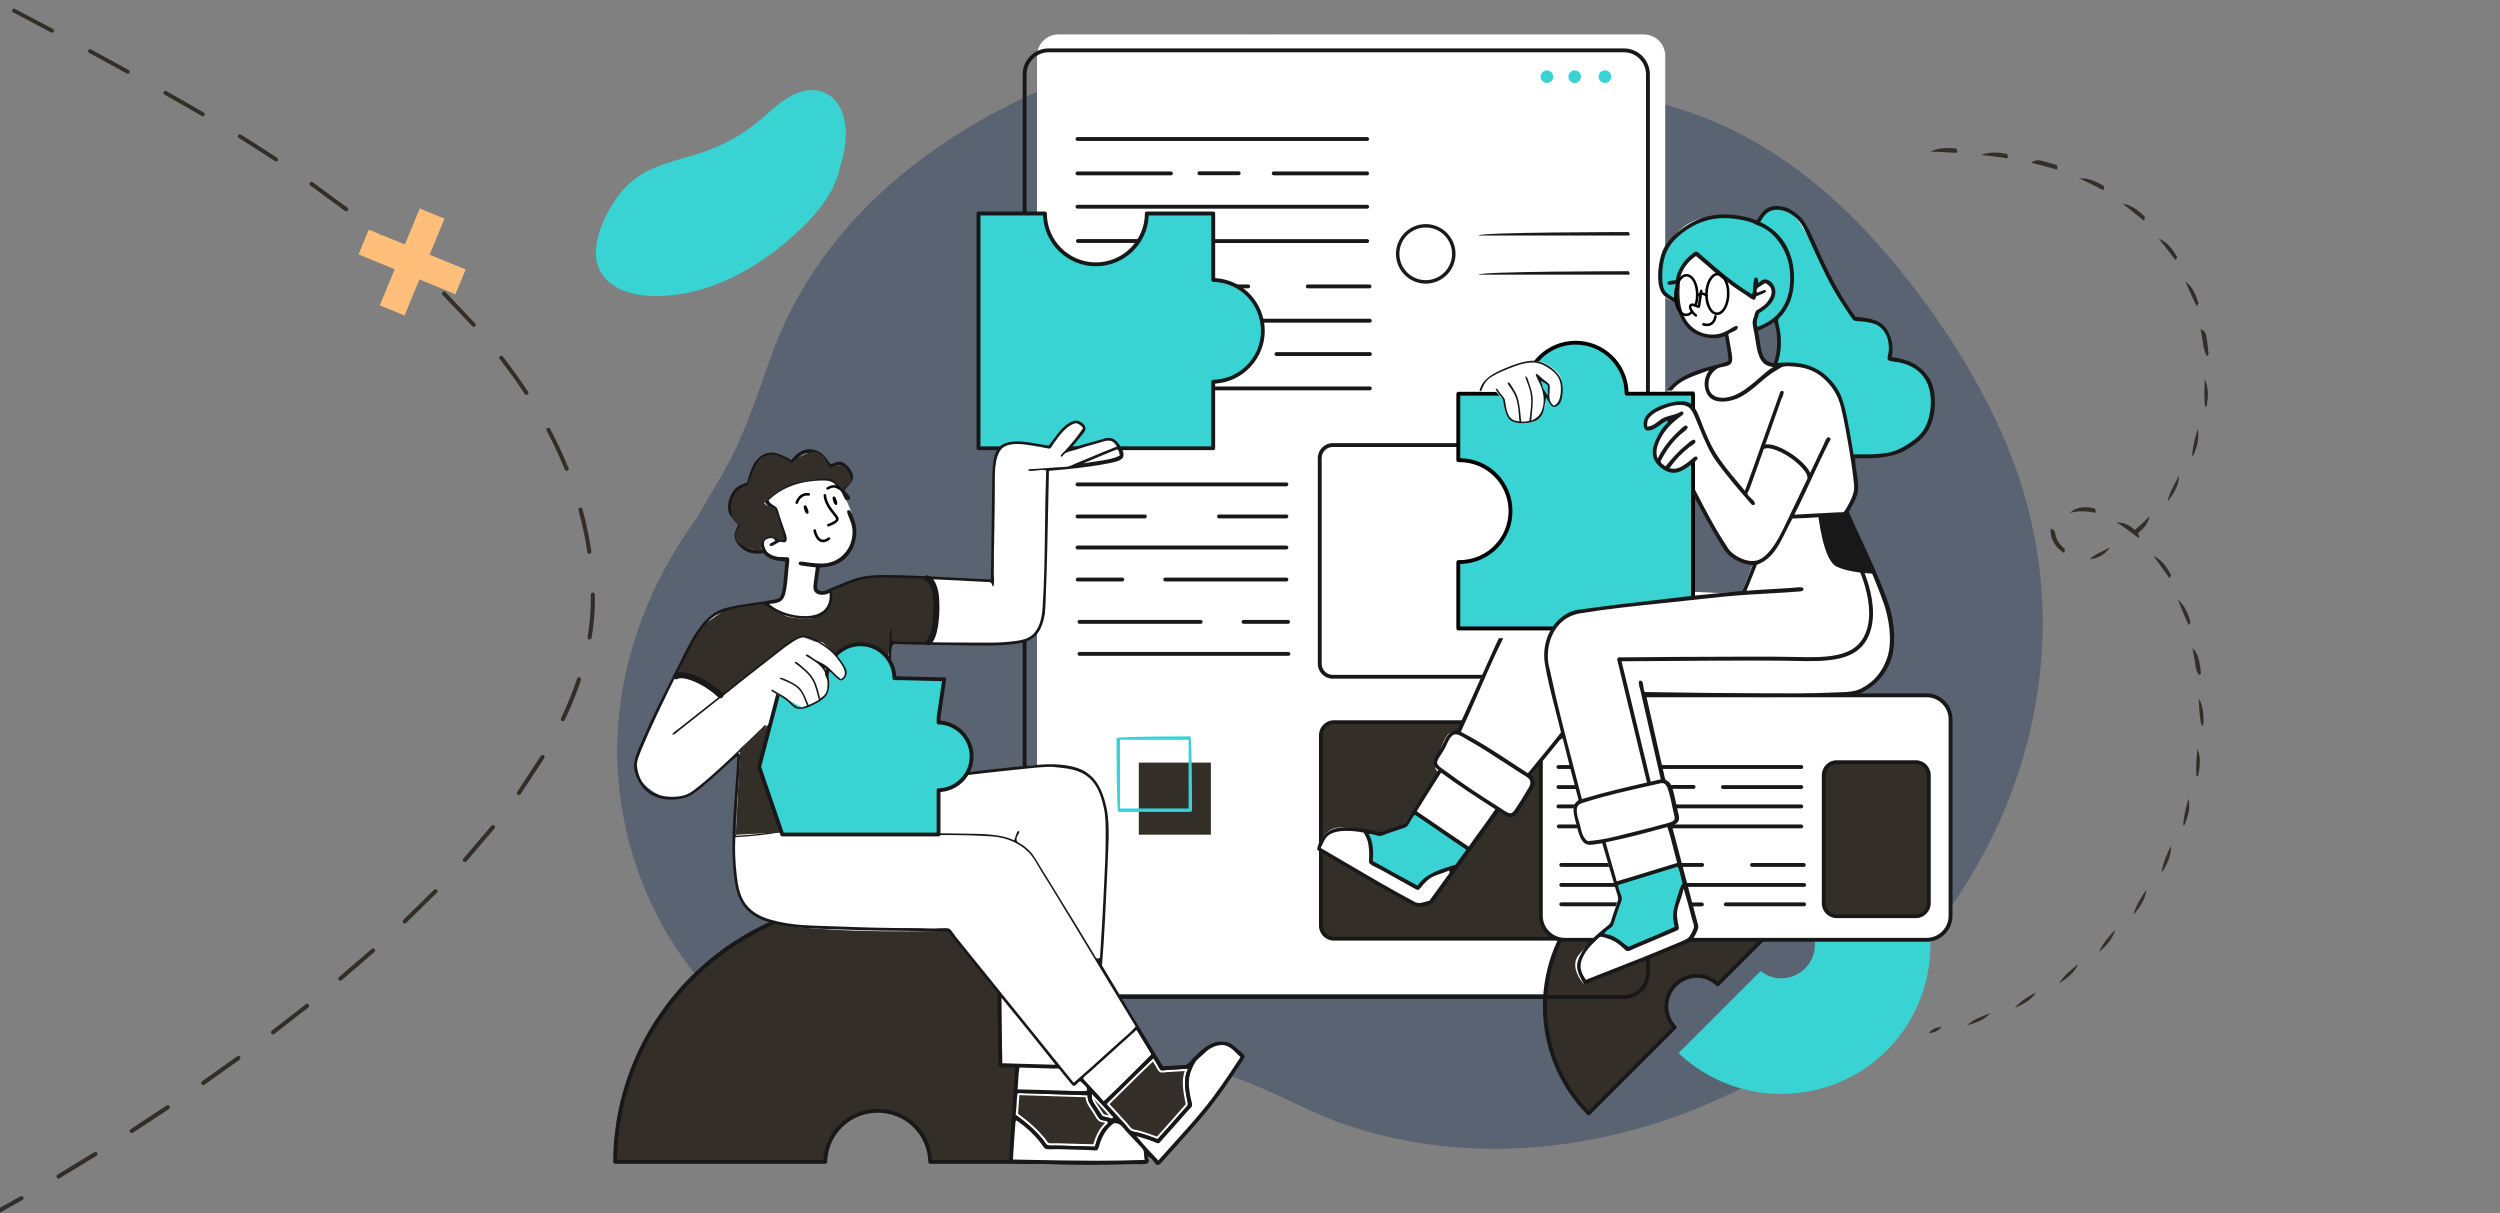 <?xml version="1.0" encoding="UTF-8"?><svg xmlns="http://www.w3.org/2000/svg" viewBox="0 0 581 282"><rect x="0" y="0" width="581" height="282" fill="#808080" stroke="none"/><defs><style>.cls-1,.cls-2{fill:#39d3d3;}.cls-3,.cls-4{fill:#fff;}.cls-5{stroke:#000;stroke-miterlimit:10;stroke-width:.5px;}.cls-5,.cls-6,.cls-7{fill:#191818;}.cls-4,.cls-6,.cls-2,.cls-8{fill-rule:evenodd;}.cls-9{fill:#2b3f60;opacity:.44;}.cls-10{fill:#d5d5d5;}.cls-11{fill:#1a1a1a;}.cls-12,.cls-8{fill:#332e27;}.cls-13{fill:#ffbe7a;}</style></defs><g id="Line"><g><path class="cls-12" d="m3.46,2.06l8.85,4.68c.22.12.31.4.19.62-.12.22-.4.31-.62.19h0S3.04,2.87,3.04,2.87c-.22-.12-.31-.39-.19-.62.12-.22.4-.31.62-.19Z"/><path class="cls-12" d="m21.13,11.48l8.79,4.8c.22.12.3.4.18.62-.12.22-.4.3-.62.18h0s-8.78-4.8-8.78-4.8c-.22-.12-.31-.4-.19-.62.12-.22.4-.31.62-.19Z"/><path class="cls-12" d="m38.66,21.16l8.69,4.98c.22.13.3.41.17.63-.13.22-.41.3-.63.17h0s0,0,0,0l-8.68-4.97h0c-.22-.13-.3-.41-.17-.63.13-.22.41-.3.63-.17Z"/><path class="cls-12" d="m55.96,31.27l4.24,2.68c1.42.88,2.8,1.83,4.2,2.74.21.14.28.43.14.64-.14.21-.43.28-.64.14h0s0,0,0,0c-1.4-.91-2.77-1.86-4.18-2.73l-4.22-2.67h0c-.22-.14-.28-.43-.14-.64.14-.22.42-.28.64-.14Z"/><path class="cls-12" d="m72.66,42.36l8.09,5.92c.21.15.25.44.1.65-.15.21-.44.25-.65.1h-.01s-8.06-5.91-8.06-5.91h-.01c-.21-.16-.25-.45-.1-.66s.44-.25.65-.1Z"/><path class="cls-12" d="m88.62,54.49l7.62,6.53c.2.17.22.46.05.66s-.46.22-.66.05h0s-.02-.01-.02-.01l-7.58-6.5h-.02c-.2-.18-.22-.47-.05-.67s.46-.22.66-.05Z"/><path class="cls-12" d="m103.53,67.89l6.91,7.28c.18.19.17.48-.02.66-.19.18-.48.17-.66-.02h0s-.02-.02-.02-.02l-6.87-7.24-.02-.02c-.18-.19-.17-.48.02-.66s.48-.17.66.02Z"/><path class="cls-12" d="m116.88,82.88c2.05,2.64,4.01,5.36,5.85,8.16.14.22.08.51-.14.65-.22.14-.51.08-.65-.14h0c-1.82-2.78-3.77-5.48-5.8-8.1-.16-.2-.12-.5.08-.66s.5-.12.66.08Z"/><path class="cls-12" d="m127.87,99.68c1.57,2.96,3,6,4.26,9.1.1.24-.02.52-.26.61-.24.1-.52-.02-.61-.26h0c-1.24-3.08-2.66-6.08-4.22-9.02-.12-.23-.03-.52.19-.64s.52-.04.64.19Z"/><path class="cls-12" d="m135.36,118.31c.89,3.23,1.59,6.52,2.07,9.85.04.26-.14.5-.4.54s-.5-.14-.54-.4h0c-.48-3.28-1.16-6.53-2.05-9.73-.07-.25.08-.51.33-.58.25-.07.51.08.58.33Z"/><path class="cls-12" d="m138.25,138.18c.07,3.37-.2,6.74-.76,10.06-.04.26-.29.43-.55.39-.26-.04-.43-.29-.39-.55h0c.55-3.26.81-6.57.75-9.88,0-.26.2-.48.47-.48.26,0,.48.21.48.47Z"/><path class="cls-12" d="m135.03,158.01c-1.06,3.19-2.34,6.3-3.78,9.33-.11.24-.4.34-.64.23s-.34-.4-.23-.64h0c1.43-3,2.69-6.07,3.74-9.22.08-.25.35-.38.6-.3.25.08.38.35.3.6Z"/><path class="cls-12" d="m126.49,176.17l-5.5,8.39c-.15.22-.44.28-.66.14s-.28-.44-.14-.66h0s.02-.03.02-.03l5.46-8.32.02-.03c.14-.22.44-.28.66-.14.22.14.28.44.14.66Z"/><path class="cls-12" d="m114.92,192.54l-6.51,7.62c-.17.2-.48.23-.68.05-.2-.17-.23-.48-.05-.68h0s.02-.02.02-.02l6.48-7.58.02-.02c.17-.2.48-.23.68-.05.2.17.23.48.05.68Z"/><path class="cls-12" d="m101.55,207.46l-7.15,7.02c-.19.19-.5.18-.68,0-.19-.19-.18-.5,0-.68h0s.01-.01.01-.01l7.13-7h.01c.19-.2.5-.2.68,0,.19.19.18.5,0,.68Z"/><path class="cls-12" d="m87.01,221.25l-7.59,6.54c-.2.17-.51.15-.68-.05-.17-.2-.15-.51.05-.68h0s.01,0,.01,0l7.57-6.52h.01c.2-.18.51-.16.68.04.17.2.15.51-.05.68Z"/><path class="cls-12" d="m71.66,234.14l-7.91,6.15c-.21.16-.52.13-.68-.09-.16-.21-.13-.52.09-.68h0s0,0,0,0l7.9-6.13h0c.21-.17.52-.13.68.08.16.21.13.52-.09.68Z"/><path class="cls-12" d="m55.7,246.26l-8.16,5.81c-.22.16-.52.11-.68-.11-.16-.22-.11-.52.11-.68h0s0,0,0,0l8.15-5.8h0c.22-.16.52-.11.68.11.16.22.1.52-.11.68Z"/><path class="cls-12" d="m39.27,257.73l-8.37,5.51c-.23.15-.53.09-.68-.14-.15-.23-.09-.53.14-.68h0s0,0,0,0l8.35-5.5h0c.23-.15.53-.09.68.14.15.23.09.53-.14.68Z"/><path class="cls-12" d="m22.44,268.6l-8.55,5.21c-.23.14-.53.07-.68-.16-.14-.23-.07-.53.16-.68h0s0,0,0,0l8.54-5.2h0c.23-.15.53-.07.67.16.14.23.07.53-.16.67Z"/><path class="cls-12" d="m5.23,278.87l-4.37,2.44c-1.46.8-2.89,1.65-4.34,2.48-.24.14-.54.05-.67-.18-.14-.24-.05-.54.18-.67h0c1.45-.83,2.89-1.68,4.35-2.48l4.37-2.44h0c.24-.14.54-.05.67.19.13.24.05.54-.19.67Z"/></g><path class="cls-12" d="m448.24,240.13c.9-1.17,1.94-1.34,2.98-1.54-.87,1.21-1.93,1.38-2.98,1.54Zm8.92-1.86c1.66-1.52,3.54-2.12,5.39-2.79-1.52,1.65-3.43,2.26-5.33,2.77-.02,0-.05.01-.06.02Zm11.11-4.04c1.49-1.79,3.25-2.69,4.96-3.64-1.23,1.86-3.01,2.77-4.81,3.6-.05.02-.1.04-.14.04Zm10.33-5.77c1.26-2.02,2.86-3.19,4.39-4.4-.91,2.03-2.54,3.22-4.18,4.32-.07.04-.14.07-.21.08Zm9.27-7.34c1.01-2.22,2.4-3.63,3.71-5.06-.57,2.15-1.98,3.57-3.43,4.93-.08.07-.17.12-.28.13Zm7.98-8.72c.72-2.36,1.87-3.96,2.95-5.6-.24,2.22-1.41,3.85-2.62,5.4-.09.11-.21.17-.33.19Zm6.53-9.85c.42-2.44,1.32-4.2,2.15-5.99.09,2.25-.82,4.03-1.78,5.74-.08.14-.22.24-.37.26Zm5-10.71c.12-2.46.72-4.33,1.25-6.27.46,2.24-.16,4.15-.84,5.95-.07.18-.23.3-.41.33Zm3.1-11.4c-.24-2.53.03-4.49.22-6.42.83,2.06.56,4.04.21,6-.04.23-.22.39-.43.42Zm1.16-11.77c-.54-2.44-.56-4.42-.66-6.4,1.12,1.95,1.15,3.95,1.1,5.9,0,.26-.2.46-.44.5Zm-.59-11.81c-.64-.93-.71-1.42-.78-1.9-.21-1.48-.46-2.94-.75-4.34,1.3,1.22,1.56,2.7,1.78,4.2.07.49.14.98.2,1.47.03.28-.16.53-.44.57Zm-2.38-11.58c-1.14-2.28-1.79-4.15-2.51-5.9,1.68,1.39,2.35,3.29,2.93,5.24-.37.65-.4.65-.42.65Zm-4.5-10.92c-1.5-2.03-2.57-3.67-3.7-5.16,1.98.9,3.07,2.59,4.08,4.4-.26.73-.32.75-.38.76Zm-18.51-4.37c1.03-1.11,2.78-1.72,4.74-2.8-1.38,1.94-3.1,2.56-4.74,2.8Zm-6.05-1.5c-1.82-1.24-2.76-2.78-2.99-4.34-.07-.47-.07-.92-.01-1.36.97.48.98.84,1.03,1.21.19,1.29,1,2.6,2.22,3.57,0,.83-.12.89-.25.91Zm17.38-3.47c-2.75-2.1-3.9-2.89-5.08-3.58,1.8-.14,3.05.73,4.24,1.72,1.18-.99,2.32-2.06,3.39-3.17-.32,1.82-1.44,2.87-2.6,3.85.27,1.11.16,1.17.05,1.18Zm-10.17-5.84c-2.08-.49-4.17-.46-5.76.05,1.46-1.55,3.74-1.58,5.81-1.06.32.83.15.98-.05,1.01Zm16.95-2.86c.65-2.37,1.7-4.03,2.64-5.75-.06,2.25-1.14,3.95-2.3,5.54-.08.12-.21.19-.34.21Zm5.67-10.35c.16-2.5.78-4.37,1.27-6.26.49,2.18-.14,4.09-.87,5.94-.07.18-.23.29-.41.32Zm3.02-11.42c-.3-2.52-.13-4.48-.08-6.42.97,2.01.8,4.01.51,5.98-.03.23-.21.4-.43.44Zm.35-11.81c-.67-1.48-.78-2.53-.93-3.57-.2-1.31-.32-2-.46-2.69,1.15.5,1.28,1.21,1.39,1.93.25,1.69.36,2.75.45,3.79.02.27-.18.51-.44.55Zm-2.28-11.59c-1.16-2.22-1.87-4.05-2.68-5.81,1.76,1.36,2.48,3.24,3.09,5.14-.36.66-.39.66-.42.67Zm-4.93-10.72c-1.55-1.9-2.68-3.5-3.9-5,2.04.89,3.21,2.52,4.26,4.22-.23.75-.29.77-.36.78Zm-7.42-9.18c-1.84-1.49-3.34-2.76-4.89-3.92,2.2.36,3.73,1.66,5.18,3.04-.07.81-.17.86-.28.88Zm-9.44-7.09c-2-1.03-3.76-1.93-5.55-2.72,2.25-.13,4.04.78,5.74,1.77.1.84-.04.93-.19.95Zm-10.8-4.78c-1.31-.36-2.39-.68-3.46-.95-.81-.21-1.63-.41-2.44-.59,1.05-.82,1.87-.62,2.69-.41,1.09.28,2.2.6,3.29.95.27.84.11.97-.08,1Zm-11.53-2.62c-2.01-.29-3.97-.54-5.99-.75,2.14-.81,4.13-.56,6-.27.39.82.21.99,0,1.02Zm-11.77-1.24c-2.07-.12-4.04-.22-6-.31,2.02-.94,3.99-.84,5.96-.72.47.8.27.99.04,1.02Z"/><g><rect class="cls-13" x="83.61" y="57.78" width="24.34" height="6.22" transform="translate(2.99 126.24) rotate(-67.6)"/><rect class="cls-13" x="92.67" y="48.72" width="6.22" height="24.34" transform="translate(3 126.26) rotate(-67.62)"/></g></g><g id="Illustrations"><path class="cls-1" d="m140.78,64.83c3.58,3.8,9.61,4.22,14.49,3.85,5.83-.43,11.46-2.34,16.6-5.06,5.28-2.8,10.13-6.46,14.42-10.61,4.04-3.9,7.88-8.69,8.96-14.35,0-.05.02-.1.03-.14.2-.63.39-1.26.55-1.9.63-2.48.94-5.03.6-7.59-.29-2.14-1.03-4.33-2.54-5.93-1.75-1.85-4.3-2.47-6.76-2.01-3.01.56-5.47,2.46-7.72,4.42-2.43,2.13-4.84,4.19-7.6,5.89-2.72,1.67-5.62,3.02-8.64,4.03-2.89.97-5.86,1.67-8.75,2.67-2.74.95-5.4,2.19-7.63,4.08-2.23,1.89-3.99,4.3-5.37,6.86-2.52,4.68-4.82,11.32-.64,15.77Z"/><path class="cls-9" d="m465.66,101.7c-6.95-15.94-16.95-30.88-28.36-43.97-11.25-12.9-24.77-23.86-40.79-30.22-8.3-3.3-17.08-5.38-25.98-6.18-9.32-.83-18.48.55-27.79.52-4.7-.01-9.41-.55-13.81-2.27-4.28-1.66-8.12-4.23-12.23-6.24-7.58-3.7-15.97-5.28-24.36-5.35-17.34-.15-92.27,15.47-113.33,75.37-2.79,7.93-5.45,15.94-9.29,23.44-2.32,4.53-5.11,8.84-7.61,13.29-10.72,14.67-17.63,32.03-18.57,50.31-1.48,29.05,13.06,59.43,38.9,73.76,7.99,4.43,16.75,7.27,25.6,9.36,9.02,2.13,18.49,4.21,27.79,4.17,8.97-.04,16.96-3.41,25.3-6.27,4.33-1.48,8.79-2.75,13.38-2.95,4.52-.2,8.98.74,13.23,2.23,8.32,2.91,15.93,7.51,24.25,10.43,7.63,2.68,15.58,4.41,23.62,5.25,16.2,1.69,32.7-.23,48.24-5.02,31.01-9.56,58.43-30.92,74.9-58.94,8.73-14.85,14.17-31.58,15.61-48.76,1.5-17.85-1.57-35.58-8.72-51.98Z"/><path class="cls-3" d="m245.99,8h136.02c2.75,0,4.99,2.23,4.99,4.99v213.02c0,2.75-2.24,4.99-4.99,4.99h-136.02c-2.75,0-4.99-2.24-4.99-4.99V12.99c0-2.75,2.24-4.99,4.99-4.99Z"/><g><path class="cls-8" d="m203.98,258.16c6.62,0,12.02,5.28,12.2,11.86h48.88c-.2-33.55-27.46-60.69-61.06-60.69s-60.86,27.14-61.06,60.69h48.83c.19-6.58,5.58-11.86,12.2-11.86Z"/><path class="cls-12" d="m265.31,270.27h-49.37v-.24c-.19-6.51-5.44-11.61-11.96-11.61s-11.77,5.1-11.95,11.61v.24h-49.33v-.25c.2-33.6,27.7-60.94,61.31-60.94s61.11,27.34,61.31,60.94v.25Zm-48.89-.5h48.39c-.33-33.21-27.56-60.19-60.81-60.19s-60.47,26.98-60.8,60.19h48.34c.31-6.67,5.73-11.86,12.44-11.86s12.13,5.19,12.44,11.86Z"/></g><path class="cls-7" d="m204,208.88c-33.71,0-61.3,27.42-61.5,61.13,0,.12.05.23.13.32.08.08.2.13.32.13h48.83c.24,0,.44-.19.45-.44.18-6.41,5.34-11.42,11.76-11.42s11.58,5.02,11.75,11.42c0,.24.21.44.45.44h48.88c.12,0,.24-.05.32-.13.08-.08.13-.2.13-.32-.2-33.71-27.79-61.13-61.51-61.13Zm60.61,60.69h-48l-.02-.23c-.52-6.63-5.95-11.63-12.61-11.63s-12.09,5-12.62,11.63l-.02.23h-47.95v-.25c.58-32.83,27.76-59.54,60.61-59.54s60.03,26.71,60.6,59.54v.25Z"/><path class="cls-2" d="m439.14,195.7l-19.05,19.05c2.45,3.07,2.23,7.48-.6,10.32-2.84,2.83-7.25,3.05-10.32.6l-19.07,19.07c13.56,12.87,35.12,12.64,48.4-.64,13.28-13.28,13.51-34.84.64-48.4Z"/><g><path class="cls-8" d="m389.34,228.88c2.72-2.71,7.09-2.76,9.86-.14l20.03-20.03c-13.83-13.67-36.12-13.62-49.89.15-13.77,13.77-13.82,36.06-.15,49.89l20.01-20.01c-2.62-2.77-2.57-7.15.14-9.86Z"/><path class="cls-12" d="m369.19,259.1l-.18-.18c-13.73-13.89-13.66-36.43.15-50.24,13.81-13.81,36.35-13.88,50.24-.15l.18.18-20.38,20.38-.18-.17c-2.7-2.56-6.88-2.49-9.51.14h0c-2.63,2.63-2.69,6.81-.14,9.51l.17.18-20.36,20.36Zm25.17-60.32c-9.01,0-18.01,3.42-24.85,10.26-13.56,13.56-13.68,35.65-.33,49.36l19.66-19.66c-2.57-2.9-2.46-7.26.31-10.03h0c2.77-2.77,7.13-2.88,10.03-.31l19.68-19.68c-6.8-6.62-15.66-9.93-24.51-9.93Z"/></g><path class="cls-7" d="m419.55,209.03c.08-.09.13-.2.13-.32,0-.12-.05-.23-.13-.32-6.96-6.87-16.07-10.31-25.18-10.31s-18.37,3.49-25.34,10.46c-13.89,13.88-13.96,36.55-.15,50.52.08.08.2.13.32.13.12,0,.23-.05.32-.13l20.01-20.01c.17-.17.18-.45,0-.62-2.48-2.62-2.42-6.68.13-9.23,2.56-2.56,6.62-2.61,9.24-.13.18.17.45.17.62,0l20.03-20.03Zm-20.36,19.1l-.17-.14c-2.98-2.38-7.28-2.13-9.99.58-2.71,2.71-2.96,7-.58,9.99l.14.17-.16.16-19.23,19.23-.18-.19c-12.92-13.61-12.63-35.48.64-48.75,6.58-6.58,15.35-10.2,24.71-10.2s17.55,3.4,24.04,9.56l.19.18-19.41,19.41Z"/><path class="cls-7" d="m377.4,11.25h-133.7c-3.32,0-6.03,2.71-6.03,6.03v208.85c0,3.32,2.71,6.03,6.03,6.03h133.7c3.32,0,6.03-2.7,6.03-6.03V17.28c0-3.32-2.7-6.03-6.03-6.03Zm5.13,214.88c0,2.83-2.3,5.13-5.13,5.13h-133.7c-2.83,0-5.13-2.3-5.13-5.13V17.28c0-2.83,2.3-5.13,5.13-5.13h133.7c2.83,0,5.13,2.3,5.13,5.13v208.85Z"/><path class="cls-7" d="m298.96,112.12h-48.55c-.25,0-.45.2-.45.45s.2.45.45.45h48.55c.25,0,.45-.2.45-.45s-.2-.45-.45-.45Z"/><path class="cls-7" d="m266.07,119.57h-15.66c-.25,0-.45.2-.45.45s.2.45.45.45h15.66c.25,0,.45-.2.45-.45s-.2-.45-.45-.45Z"/><path class="cls-7" d="m298.96,119.57h-15.66c-.25,0-.45.2-.45.45s.2.45.45.45h15.66c.25,0,.45-.2.45-.45s-.2-.45-.45-.45Z"/><path class="cls-7" d="m298.96,126.79h-48.55c-.25,0-.45.2-.45.45s.2.45.45.45h48.55c.25,0,.45-.2.45-.45s-.2-.45-.45-.45Z"/><path class="cls-7" d="m260.83,134.23h-10.35c-.25,0-.45.2-.45.45s.2.45.45.45h10.35c.25,0,.45-.2.45-.45s-.2-.45-.45-.45Z"/><path class="cls-7" d="m298.96,134.23h-28.16c-.25,0-.45.2-.45.45s.2.45.45.45h28.16c.25,0,.45-.2.45-.45s-.2-.45-.45-.45Z"/><path class="cls-7" d="m299.42,151.51h-48.55c-.25,0-.45.2-.45.45s.2.45.45.45h48.55c.25,0,.45-.2.45-.45s-.2-.45-.45-.45Z"/><path class="cls-7" d="m299.35,144.07h-10.35c-.25,0-.45.2-.45.45s.2.45.45.45h10.35c.25,0,.45-.2.45-.45s-.2-.45-.45-.45Z"/><path class="cls-7" d="m250.87,144.07c-.25,0-.45.2-.45.45s.2.45.45.45h28.16c.25,0,.45-.2.45-.45s-.2-.45-.45-.45h-28.16Z"/><path class="cls-7" d="m317.72,32.76c.25,0,.45-.2.45-.45s-.2-.45-.45-.45h-67.31c-.25,0-.45.2-.45.45s.2.45.45.45h67.31Z"/><path class="cls-7" d="m272.12,40.75c.25,0,.45-.2.45-.45s-.2-.45-.45-.45h-21.71c-.25,0-.45.2-.45.45s.2.45.45.45h21.71Z"/><path class="cls-7" d="m317.72,40.75c.25,0,.45-.2.45-.45s-.2-.45-.45-.45h-21.71c-.25,0-.45.2-.45.45s.2.45.45.45h21.71Z"/><path class="cls-7" d="m287.87,39.81h-9.13c-.25,0-.45.2-.45.45s.2.45.45.45h9.13c.25,0,.45-.2.45-.45s-.2-.45-.45-.45Z"/><path class="cls-7" d="m317.72,48.49c.25,0,.45-.2.45-.45s-.2-.45-.45-.45h-67.31c-.25,0-.45.2-.45.45s.2.45.45.45h67.31Z"/><path class="cls-7" d="m264.85,56.46c.25,0,.45-.2.45-.45s-.2-.45-.45-.45h-14.35c-.25,0-.45.2-.45.45s.2.45.45.45h14.35Z"/><path class="cls-7" d="m278.69,55.57c-.25,0-.45.2-.45.45s.2.45.45.45h39.04c.25,0,.45-.2.45-.45s-.2-.45-.45-.45h-39.04Z"/><path class="cls-7" d="m251.04,89.81c-.25,0-.45.2-.45.45s.2.45.45.45h67.31c.25,0,.45-.2.45-.45s-.2-.45-.45-.45h-67.31Z"/><path class="cls-7" d="m296.65,81.83c-.25,0-.45.2-.45.45s.2.45.45.45h21.71c.25,0,.45-.2.45-.45s-.2-.45-.45-.45h-21.71Z"/><g><path class="cls-7" d="m272.75,82.97h-21.71c-.38,0-.7-.31-.7-.7s.31-.7.7-.7h21.71c.38,0,.7.31.7.7s-.31.7-.7.7Z"/><path class="cls-3" d="m272.75,83.22h-21.71c-.52,0-.95-.42-.95-.95s.43-.95.95-.95h21.71c.52,0,.95.42.95.95s-.42.95-.95.95Zm-21.71-1.39c-.25,0-.45.2-.45.45s.2.45.45.45h21.71c.25,0,.45-.2.45-.45s-.2-.45-.45-.45h-21.71Z"/></g><g><path class="cls-7" d="m290.02,83.01h-9.13c-.39,0-.7-.31-.7-.7s.31-.7.7-.7h9.13c.38,0,.7.31.7.7s-.31.7-.7.7Z"/><path class="cls-3" d="m290.02,83.26h-9.13c-.52,0-.95-.43-.95-.95s.43-.95.95-.95h9.13c.52,0,.95.42.95.95s-.42.95-.95.95Zm-9.13-1.4c-.25,0-.45.2-.45.45s.2.45.45.45h9.13c.25,0,.45-.2.45-.45s-.2-.45-.45-.45h-9.13Z"/></g><path class="cls-7" d="m251.04,74.08c-.25,0-.45.2-.45.45s.2.45.45.45h67.31c.25,0,.45-.2.45-.45s-.2-.45-.45-.45h-67.31Z"/><path class="cls-7" d="m303.92,66.11c-.25,0-.45.2-.45.45s.2.45.45.45h14.35c.25,0,.45-.2.45-.45s-.2-.45-.45-.45h-14.35Z"/><path class="cls-7" d="m290.08,66.11h-39.04c-.25,0-.45.2-.45.45s.2.45.45.45h39.04c.25,0,.45-.2.45-.45s-.2-.45-.45-.45Z"/><path class="cls-7" d="m366.33,102.98h-56.6c-1.91,0-3.47,1.56-3.47,3.47v47.81c0,1.91,1.56,3.47,3.47,3.47h56.6c1.91,0,3.47-1.56,3.47-3.47v-47.81c0-1.91-1.56-3.47-3.47-3.47Zm2.58,51.28c0,1.42-1.16,2.58-2.58,2.58h-56.6c-1.42,0-2.57-1.16-2.57-2.58v-47.81c0-1.42,1.16-2.57,2.57-2.57h56.6c1.42,0,2.58,1.15,2.58,2.57v47.81Z"/><g><path class="cls-12" d="m310,167.84h60.31c1.67,0,3.02,1.35,3.02,3.02v44.27c0,1.67-1.35,3.02-3.02,3.02h-60.32c-1.67,0-3.02-1.35-3.02-3.02v-44.27c0-1.67,1.35-3.02,3.02-3.02Z"/><path class="cls-12" d="m370.32,218.4h-60.32c-1.8,0-3.27-1.47-3.27-3.27v-44.27c0-1.81,1.47-3.27,3.27-3.27h60.32c1.8,0,3.27,1.47,3.27,3.27v44.27c0,1.8-1.47,3.27-3.27,3.27Zm-60.32-50.32c-1.53,0-2.77,1.24-2.77,2.77v44.27c0,1.53,1.24,2.77,2.77,2.77h60.32c1.53,0,2.77-1.24,2.77-2.77v-44.27c0-1.53-1.24-2.77-2.77-2.77h-60.32Z"/></g><path class="cls-7" d="m370.32,167.39h-60.32c-1.91,0-3.47,1.56-3.47,3.47v44.27c0,1.91,1.56,3.47,3.47,3.47h60.32c1.91,0,3.47-1.56,3.47-3.47v-44.27c0-1.91-1.56-3.47-3.47-3.47Zm2.58,47.74c0,1.42-1.16,2.58-2.58,2.58h-60.32c-1.42,0-2.58-1.16-2.58-2.58v-44.27c0-1.42,1.16-2.58,2.58-2.58h60.32c1.42,0,2.58,1.16,2.58,2.58v44.27Z"/><g><path class="cls-4" d="m363.67,161.59h84.06c3.08,0,5.58,2.5,5.58,5.58v45.66c0,3.08-2.5,5.58-5.58,5.58h-84.06c-3.08,0-5.58-2.5-5.58-5.58v-45.66c0-3.08,2.5-5.58,5.58-5.58Z"/><path class="cls-3" d="m447.72,218.66h-84.06c-3.21,0-5.83-2.62-5.83-5.83v-45.66c0-3.22,2.62-5.83,5.83-5.83h84.06c3.21,0,5.83,2.62,5.83,5.83v45.66c0,3.21-2.62,5.83-5.83,5.83Zm-84.06-56.82c-2.94,0-5.33,2.39-5.33,5.33v45.66c0,2.94,2.39,5.33,5.33,5.33h84.06c2.94,0,5.33-2.39,5.33-5.33v-45.66c0-2.94-2.39-5.33-5.33-5.33h-84.06Z"/></g><path class="cls-7" d="m357.64,212.83c0,3.32,2.71,6.03,6.03,6.03h84.06c3.32,0,6.03-2.7,6.03-6.03v-45.66c0-3.32-2.71-6.03-6.03-6.03h-84.06c-3.33,0-6.03,2.71-6.03,6.03v45.66Zm.9-45.66c0-2.83,2.3-5.13,5.13-5.13h84.06c2.83,0,5.13,2.3,5.13,5.13v45.66c0,2.83-2.3,5.13-5.13,5.13h-84.06c-2.83,0-5.13-2.3-5.13-5.13v-45.66Z"/><path class="cls-4" d="m432.23,166.03c-.81,0-1.46.65-1.46,1.46s.65,1.46,1.46,1.46,1.46-.65,1.46-1.46-.66-1.46-1.46-1.46Zm6.46,0c-.81,0-1.47.65-1.47,1.46s.66,1.46,1.47,1.46,1.47-.65,1.47-1.46-.66-1.46-1.47-1.46Zm7.02,0c-.81,0-1.47.65-1.47,1.46s.66,1.46,1.47,1.46,1.46-.65,1.46-1.46-.66-1.46-1.46-1.46Z"/><path class="cls-2" d="m359.51,16.36c-.81,0-1.47.66-1.47,1.47s.66,1.46,1.47,1.46,1.46-.66,1.46-1.46-.66-1.47-1.46-1.47Zm6.46,0c-.81,0-1.47.66-1.47,1.47s.66,1.46,1.47,1.46,1.46-.66,1.46-1.46-.65-1.47-1.46-1.47Zm7.02,0c-.81,0-1.47.66-1.47,1.47s.66,1.46,1.47,1.46,1.46-.66,1.46-1.46-.66-1.47-1.46-1.47Z"/><path class="cls-7" d="m418.62,177.8h-56.44c-.25,0-.45.2-.45.45s.2.45.45.45h56.44c.25,0,.45-.2.45-.45s-.2-.45-.45-.45Z"/><path class="cls-7" d="m380.38,182.46h-18.2c-.25,0-.45.2-.45.45s.2.45.45.45h18.2c.25,0,.45-.2.45-.45s-.2-.45-.45-.45Z"/><path class="cls-7" d="m418.62,182.46h-18.2c-.25,0-.45.2-.45.45s.2.45.45.45h18.2c.25,0,.45-.2.45-.45s-.2-.45-.45-.45Z"/><path class="cls-7" d="m393.59,182.43h-7.65c-.25,0-.45.2-.45.45s.2.45.45.45h7.65c.25,0,.45-.2.45-.45s-.21-.45-.45-.45Z"/><path class="cls-7" d="m418.62,187.86c.25,0,.45-.2.45-.45s-.2-.45-.45-.45h-56.44c-.25,0-.45.2-.45.45s.2.45.45.45h56.44Z"/><path class="cls-7" d="m374.29,191.61h-12.03c-.25,0-.45.2-.45.45s.2.45.45.45h12.03c.25,0,.45-.2.45-.45s-.2-.45-.45-.45Z"/><path class="cls-7" d="m418.62,192.51c.25,0,.45-.2.45-.45s-.2-.45-.45-.45h-32.73c-.25,0-.45.2-.45.45s.2.45.45.45h32.73Z"/><g><path class="cls-12" d="m426.87,177.12h18.37c1.67,0,3.02,1.35,3.02,3.02v29.76c0,1.67-1.35,3.02-3.02,3.02h-18.37c-1.67,0-3.02-1.35-3.02-3.02v-29.76c0-1.67,1.35-3.02,3.02-3.02Z"/><path class="cls-12" d="m445.23,213.18h-18.37c-1.8,0-3.27-1.47-3.27-3.27v-29.76c0-1.81,1.47-3.27,3.27-3.27h18.37c1.8,0,3.27,1.47,3.27,3.27v29.76c0,1.8-1.47,3.27-3.27,3.27Zm-18.37-35.81c-1.53,0-2.77,1.24-2.77,2.77v29.76c0,1.53,1.24,2.77,2.77,2.77h18.37c1.53,0,2.77-1.24,2.77-2.77v-29.76c0-1.53-1.24-2.77-2.77-2.77h-18.37Z"/></g><path class="cls-7" d="m445.23,176.68h-18.37c-1.91,0-3.47,1.56-3.47,3.47v29.76c0,1.91,1.56,3.47,3.47,3.47h18.37c1.91,0,3.47-1.56,3.47-3.47v-29.76c0-1.91-1.56-3.47-3.47-3.47Zm2.58,33.23c0,1.42-1.16,2.58-2.58,2.58h-18.37c-1.42,0-2.58-1.16-2.58-2.58v-29.76c0-1.42,1.16-2.58,2.58-2.58h18.37c1.42,0,2.58,1.16,2.58,2.58v29.76Z"/><g><g><path class="cls-10" d="m419.28,210.19h-18.2s18.2-.05,18.2-.05v.05Z"/><path class="cls-3" d="m419.28,210.44h-18.45v-.25c0-.11,0-.18.25-.22v-.03h.39c.44-.02,1.19-.02,2.45-.03,1.71,0,3.98-.01,6.26-.01,4.55,0,9.1,0,9.1,0h.25v.5l-.25.05Z"/></g><g><path class="cls-10" d="m381.04,210.19h-18.2s18.2-.05,18.2-.05v.05Z"/><path class="cls-3" d="m381.04,210.44h-18.45v-.25c0-.11,0-.18.25-.22v-.03h.39c.44-.02,1.19-.02,2.45-.03,1.71,0,3.98-.01,6.26-.01,4.55,0,9.1,0,9.1,0h.25v.5l-.25.05Z"/></g><g><path class="cls-10" d="m395.52,210.22h-7.65s7.65-.05,7.65-.05v.05Z"/><path class="cls-3" d="m395.52,210.47h-7.9v-.25c0-.09,0-.16.25-.2v-.05h.54c.91-.05,2.88-.05,7.11-.05h.25v.5l-.25.05Z"/></g><g><path class="cls-10" d="m419.28,205.68h-56.44s56.44-.05,56.44-.05v.05Z"/><path class="cls-3" d="m419.28,205.93h-56.69v-.25c0-.12,0-.18.25-.22v-.03h.54c.4-.01.99-.01,1.89-.02,1.54,0,3.75,0,6.39-.01,5.29,0,12.35-.01,19.4-.01,14.11,0,28.22,0,28.22,0h.25v.5l-.25.05Z"/></g><g><path class="cls-10" d="m419.2,201.03h-12.03s12.03-.05,12.03-.05v.05Z"/><path class="cls-3" d="m419.2,201.28h-12.28v-.25c0-.1,0-.16.25-.2v-.05h.66c.82-.03,2.38-.03,5.35-.04,3.01,0,6.02,0,6.02,0h.25v.5l-.25.05Z"/></g><g><path class="cls-10" d="m395.57,201.03h-32.73s32.73-.05,32.73-.05v.05Z"/><path class="cls-3" d="m395.57,201.28h-32.98v-.25c0-.1,0-.16.25-.2v-.05h.89c.77-.02,2.06-.02,4.23-.03,3.07,0,7.16-.01,11.25-.01,8.18,0,16.37,0,16.37,0h.25v.5l-.25.05Z"/></g></g><path class="cls-7" d="m419.28,209.72h-18.2c-.25,0-.45.2-.45.45s.2.45.45.45h18.2c.25,0,.45-.2.45-.45s-.2-.45-.45-.45Z"/><path class="cls-7" d="m362.84,210.61h18.2c.25,0,.45-.2.45-.45s-.2-.45-.45-.45h-18.2c-.25,0-.45.2-.45.45s.2.45.45.45Z"/><g><path class="cls-7" d="m395.52,210.89h-7.65c-.39,0-.7-.31-.7-.7s.31-.7.7-.7h7.65c.39,0,.7.31.7.7s-.31.7-.7.7Z"/><path class="cls-3" d="m395.52,211.14h-7.65c-.52,0-.95-.43-.95-.95s.43-.95.95-.95h7.65c.52,0,.95.42.95.95s-.43.95-.95.95Zm-7.65-1.4c-.25,0-.45.2-.45.45s.2.45.45.45h7.65c.25,0,.45-.2.45-.45s-.2-.45-.45-.45h-7.65Z"/></g><path class="cls-7" d="m419.28,205.21h-56.44c-.25,0-.45.2-.45.45s.2.45.45.45h56.44c.25,0,.45-.2.45-.45s-.2-.45-.45-.45Z"/><path class="cls-7" d="m419.2,200.56h-12.03c-.25,0-.45.2-.45.45s.2.45.45.45h12.03c.25,0,.45-.2.45-.45s-.2-.45-.45-.45Z"/><path class="cls-7" d="m362.84,201.46h32.73c.25,0,.45-.2.45-.45s-.2-.45-.45-.45h-32.73c-.25,0-.45.2-.45.45s.2.45.45.45Z"/><g><path class="cls-2" d="m281.96,65.05v-15.44h-15.44c-.01,6.53-5.31,11.81-11.83,11.81s-11.82-5.29-11.83-11.81h-15.44v54.55h54.55v-15.44c6.4-.16,11.53-5.4,11.53-11.83s-5.14-11.67-11.53-11.83Z"/><path class="cls-1" d="m282.21,104.41h-55.05v-55.05h15.94v.25c.01,6.38,5.21,11.56,11.58,11.56s11.57-5.19,11.58-11.56v-.25h15.94v15.45c6.49.29,11.53,5.55,11.53,12.07s-5.05,11.79-11.53,12.07v15.45Zm-54.55-.5h54.05v-15.44h.24c6.33-.17,11.29-5.25,11.29-11.59s-4.96-11.42-11.29-11.58h-.24v-15.44h-14.94c-.14,6.54-5.51,11.81-12.08,11.81s-11.94-5.28-12.08-11.81h-14.94v54.05Z"/></g><path class="cls-7" d="m282.64,64.64l-.23-.02v-15.01c0-.25-.2-.45-.45-.45h-15.44c-.25,0-.45.2-.45.45-.01,6.27-5.12,11.37-11.39,11.37s-11.38-5.1-11.39-11.37c0-.25-.2-.45-.45-.45h-15.44c-.25,0-.45.2-.45.45v54.55c0,.25.2.45.45.45h54.55c.25,0,.45-.2.45-.45v-15.01l.23-.02c6.34-.51,11.3-5.88,11.3-12.24s-4.86-11.74-11.3-12.25Zm-.69,23.63c-.24,0-.44.21-.44.45v15h-53.65v-53.65h14.55v.24c.38,6.49,5.77,11.57,12.28,11.57s11.89-5.08,12.26-11.57v-.24h14.56v14.99c0,.24.2.44.44.45,6.22.15,11.1,5.15,11.1,11.38s-4.98,11.23-11.1,11.38Z"/><path class="cls-4" d="m282.93,242.24c-3.02,1.29-6.37,5.35-6.37,5.35l-6.56.84-14.42-23.95s1.85-26.46,1.81-30.83c-.03-4.37-1.33-11.76-5.21-13.77-3.88-2-8.77-2.47-18.88-1.02-10.11,1.45-26.88,3.26-26.88,3.26l-1.26-4.65,1.91-28.04s22.33.09,25.07,0c2.73-.09,8.92.44,9.91-5.02.99-5.46,1.39-35.2,1.39-35.2,0,0,3.2-.38,7.86-.98,4.66-.6,9.86-.98,9.72-2.19-.14-1.21-1.14-4.24-3.21-3.95-2.07.29-9.53,2.51-9.53,2.51,0,0,4.02-4.56,3.67-5.35-.35-.78-1.91-2.32-3.53-.6-1.62,1.72-4.56,5.58-4.56,5.58,0,0-8.55-2.77-10.46-.74-1.91,2.02-2.31,3.96-2.56,10.93-.25,6.96-.47,20.83-.47,20.83,0,0-25.96-2.37-29.85-1.02-3.9,1.34-8.02,3.7-8.7,3.58-.68-.12-1.68.75-1.91-1.02-.23-1.77.19-5.3.19-5.3,0,0,5.26.24,7.25-3.44,3.17-5.84-.93-12.14-.93-12.14l.84-.23-1.53-2.37s3.13-2.18,2.09-3.67c-2.02-2.9-4.61-1.39-4.61-1.39,0,0-2.16-4.02-4.98-3.35-2.82.67-4.23,2.42-4.23,2.42,0,0-2.83-2.1-4.79-1.81-1.96.29-3.08,1.14-3.86,2.56-.78,1.42-1.02,3.72-1.02,3.72,0,0-3.84,1.02-4.37,4.09-.9,5.16,2.05,5.95,2.05,5.95,0,0-1.94,1.7-.47,3.95,1.47,2.25,2.28,2.46,3.44,2.47,1.16.01,2.42-.42,2.42-.42,0,0,.51.95,2.14,1.58,1.63.64,3.91.01,3.72.6-.19.59-.47,9.47-2.37,9.77-1.9.29-13.26,1.11-15.21,3.21-1.95,2.1-6.94,8.98-11.72,19.76-4.78,10.79-8.27,15-5.07,18.65,3.2,3.65,7.52,5.21,10.56,3.53,3.04-1.68,12.42-9.95,12.42-9.95,0,0-.76,13.83-.79,20.6-.03,6.77-1.97,16.2,9.49,18.93,11.46,2.73,40.27,1.77,40.27,1.77l11.21,14.14.56,17.02,3.77.6-1.3,21.86,31.44.32-.51-2.88,2.98,3.02s7.31-7.99,11.3-12.37c3.99-4.38,8.74-12.37,8.74-12.37,0,0-3.08-4.64-6.09-3.35Zm-27.02,17.81l-2.56-4.32-.09-2.42,7.07,7.3-4.42-.56Z"/><path class="cls-4" d="m448.41,90.06c-1.67-6.57-9.39-6.74-9.39-6.74,0,0,1.01-2.78-.84-6.42-1.84-3.64-7.39-2.46-7.39-2.46,0,0-1.81-1.45-7.16-13.11-5.35-11.67-7.32-12.57-10.7-12.93-3.37-.35-5.02,3.3-5.02,3.3,0,0-5.27-1.58-10.51-1.26-5.24.32-10.23,4.4-11.67,12.09-1.44,7.69,3.77,7.49,3.77,7.49,0,0,.47,2,1.53,3.81,1.06,1.81,1.73,3.4,4.74,4.05,3.01.65,5.3.05,5.3.05,0,0,.79,3.84.93,5.21.14,1.37-2.61,2.24-3.58,2.47-1.4.33-3.52.76-5.81,1.77-2.66,1.17-5.35,3.58-5.35,3.58h6.51v3.86s-1.11-1.09-2.7-1.25c-1.88-.2-4.14.56-4.14.56,0,0-2.11.9-3.72,2.19-1.62,1.28-1.12,2.82-.93,3.58.19.76,4.47-2.28,4.47-2.28l3.72-1.21s-2.84,1.88-4.23,3.3c-1.39,1.42-1.41,2.42-1.91,4.74-.5,2.33-.15,2.36,1.81,4.14,1.97,1.78,4.6.33,4.6.33,0,0,6.73,13.83,10.04,18.09,3.32,4.26,6.65,3.81,6.65,3.81l-2.6,6.88s-25.15.56-34.55.09c-9.4-.47-13.31,1.04-16.83,2.98-3.53,1.94-14.56,29.39-14.56,29.39,0,0-.84-.49-2.05.28-1.21.77-2.39,4.53-3.12,6.6-.72,2.08.7,2.28.7,2.28l-8.28,12.65-5.63,1.72s-4.99-1.7-9.25-1.4c-4.26.31-4.79,4.84-4.79,4.84l22.46,13.44,3.02-.79,16.46-21.58s.79,1.14,2.7,1.11c1.91-.02,3.58-4.33,4.6-6.65,1.02-2.32-.51-2.74-.51-2.74l7.86-9.25,4.05,15.62s-1.15.46-1.35,1.35c-.2.89.86,5.74,2.14,7.76,1.28,2.02,4.33.37,4.33.37l3.95,12.65-2.09,6.74s-5.04,4.03-7.25,6.84c-2.22,2.81,1.12,6.56,1.12,6.56,0,0,24.21-10.08,24.83-10.74.63-.66,1.07-3.35,1.07-3.35l-6.19-22.6s1.19-.41,1.81-1.21c.62-.8-.42-3.75-1.21-6.56-.79-2.8-2.09-3.07-2.09-3.07l-4.6-19.81s41.82.37,46.97.05c5.14-.33,6.11-1.38,9.16-5.67,3.05-4.29,1.89-9.44,0-15.95-1.9-6.51-8.93-20.56-8.93-20.56,0,0,1.41-2.58,2.23-4.74.82-2.16-.6-8.42-.6-8.42,0,0,7.04.15,12.23-1.91,5.19-2.06,7.44-7.38,5.77-13.95Zm-36.09-5.53s-.7.34-1.86.05c-1.16-.3-1.08-1.44-1.54-3.3-.46-1.86-.93-4.65-.93-4.65,0,0,1.39-.77,2.23-1.35.84-.58,2.23-.56,2.23-.56,0,0,.84,2.63.88,5.07.04,2.44-1.02,4.75-1.02,4.75Z"/><path class="cls-2" d="m375.47,205.48l1.07,3.02-1.86,6.23-2.74,2s1.94.34,3.72,1.49c1.78,1.15,2.93,2.28,2.93,2.28l11.11-4.61s-1.18-2.41-.33-4.65c.86-2.24,2.28-5.81,2.28-5.81l-1.07-4.42-15.11,4.46Z"/><path class="cls-4" d="m407.81,131.32l-2.47,6.79-11.49-.56-.09,1.72s-21.66,1.74-25.07,2.6c-5.68,1.44-7.67,4.56-7.67,4.56l-11.35.28-10.65,23.44,16.55,10.32,7.44-9.95,4.7,15.67,18.65-4.84-4.37-19.95,47.34.14s7.62-2.39,9.49-8.23c1.87-5.84-.22-12.75-2.93-19.48-2.71-6.73-6.6-14.18-6.6-14.18l-12.6.46s-1.72,3.86-3.26,6.65c-1.54,2.79-5.63,4.56-5.63,4.56Z"/><path class="cls-6" d="m422.55,119.58s1.08,10.45,4.18,12.04c3.1,1.6,9.12,1.72,9.12,1.72l-6.32-14.23-6.98.47Z"/><path class="cls-7" d="m433.82,148.65c4.3-7.59-2.21-19.34-2.28-19.46-.06-.11-.15-.18-.27-.21-.11-.03-.23-.02-.34.04-.22.12-.29.39-.17.61.26.47,6.25,11.57,2.28,18.58-2.54,4.48-8.45,4.68-15.92,4.47-1.99-.06-5.67-.08-10.08-.08-10.45,0-24.93.12-30.42.17h-.34c-.14,0-.26.07-.35.18-.08.1-.11.25-.08.38l6.93,28.6c.05.2.23.34.43.34.04,0,.07,0,.1,0,.25-.06.39-.3.33-.54l-6.79-28.05h.32c7.69-.07,33.29-.27,39.93-.09,7.78.22,13.94,0,16.73-4.92Z"/><path class="cls-2" d="m328.36,188.8l-1.65,2.75-5.99,2.53-3.29-.84s.97,1.71,1.22,3.82c.25,2.1.11,3.71.11,3.71l10.63,5.64s1.11-2.45,3.38-3.21c2.27-.76,5.93-1.94,5.93-1.94l2.73-3.64-13.07-8.81Z"/><path class="cls-2" d="m394.19,59.15s3.68,2.58,6.74,4.98c3.07,2.4,6.79,5.02,6.79,5.02l.6-3.21s2.96-.74,3.4.23c.43.98.48,1.24-.05,2.46-.53,1.23-2.88,4-2.88,4l-.88,1.82.84,1.72s1.83-.45,2.23-.7c.4-.25,1.53-1.16,1.53-1.16,0,0,.98,2.33.93,4.42-.04,2.09-.84,5.95-.84,5.95,0,0,8.23-1.31,11.67,2.88,3.44,4.19,3.54,3.79,4.23,7.26.69,3.46,2.23,11.02,2.23,11.02,0,0,10.12,1.11,14.23-3.07,4.11-4.18,5.41-9.03,3.77-13.16-2.37-5.98-9.39-6.09-9.39-6.09,0,0,1.61-5.54-1.39-7.35-3.01-1.81-6.93-2.28-6.93-2.28,0,0-6.24-10.07-9.16-15.72-2.92-5.64-6.25-11.79-9.67-10-3.42,1.79-3.35,3.86-3.35,3.86,0,0-7.67-4.21-13.81-.65-6.14,3.55-8.93,6.2-9.35,11.62-.47,6.18,4.19,7.07,4.19,7.07,0,0-.62-4.61,1.02-7.12,1.64-2.51,3.3-3.81,3.3-3.81Z"/><g><path class="cls-7" d="m420.49,111.61c-.38,0-.69-.3-.7-.68-.02-1.18-2.64-3.91-5.86-5.53-2.15-1.08-3.32-1.07-3.67-.9-.34.17-.76.03-.94-.31-.17-.35-.03-.76.32-.93,1.01-.5,2.76-.18,4.92.9,3.16,1.58,6.59,4.61,6.63,6.75,0,.39-.3.7-.68.71h-.01Z"/><path class="cls-3" d="m420.5,111.86h-.01c-.51,0-.94-.42-.95-.93-.02-.99-2.43-3.65-5.73-5.31-2.15-1.08-3.22-1.01-3.45-.9-.22.11-.48.13-.72.05-.24-.08-.44-.25-.55-.48-.23-.47-.04-1.04.43-1.27,1.08-.54,2.91-.22,5.14.9,3.29,1.65,6.73,4.71,6.77,6.97,0,.25-.09.49-.27.68-.18.18-.41.28-.66.29h0Zm-9.72-7.7c.69,0,1.77.27,3.26,1.01,3.06,1.53,5.97,4.33,6,5.74,0,.25.2.44.45.44h.01c.12,0,.23-.05.31-.14.08-.09.13-.2.13-.32-.04-1.98-3.39-4.97-6.49-6.53-2.06-1.03-3.77-1.36-4.69-.9-.22.11-.31.38-.2.6.05.11.15.19.26.23.11.04.23.03.34-.02.15-.07.36-.12.64-.12Z"/></g><g><path class="cls-2" d="m378.02,91.5c0-6.56-5.3-11.86-11.84-11.86s-11.84,5.3-11.84,11.83c0,.02-15.44.02-15.44.02v15.44c.1,0,.2,0,.3,0,6.54,0,11.84,5.3,11.84,11.83s-5.3,11.84-11.84,11.84c-.1,0-.2,0-.3,0v15.44h54.55v-54.55h-15.44Z"/><path class="cls-1" d="m393.71,146.3h-55.05v-15.95h.26c.1,0,.2.01.29.01,6.39,0,11.59-5.2,11.59-11.59s-5.2-11.58-11.59-11.58c-.1,0-.2,0-.29,0h-.26s0-15.94,0-15.94h.25c4.81,0,13.65,0,15.19-.02.13-6.55,5.5-11.84,12.08-11.84s11.95,5.3,12.08,11.86h15.44v55.05Zm-54.55-.5h54.05v-54.05h-15.44v-.25c0-6.4-5.2-11.61-11.59-11.61s-11.59,5.2-11.59,11.58q0,.26-2.66.26c-1.45,0-3.38,0-5.31,0h-7.47v14.94h.05c6.66,0,12.09,5.42,12.09,12.08s-5.42,12.09-12.09,12.09h-.05v14.94Z"/></g><path class="cls-5" d="m338.91,146.25h54.55c.11,0,.2-.09.2-.2v-54.55c0-.11-.09-.2-.2-.2h-15.23l-.03-.47c-.34-6.38-5.62-11.38-12.02-11.38s-11.66,5-12.01,11.39l-.03.47h-15.23c-.11,0-.2.09-.2.2v15.44s.02.1.06.14c.04.04.1.06.12.06h.31c6.42,0,11.65,5.21,11.65,11.63s-5.22,11.64-11.64,11.64h-.29c-.05,0-.12.02-.15.05-.04.04-.06.09-.06.14v15.44c0,.11.09.2.2.2Zm.2-15.43l.48-.02c6.53-.2,11.65-5.49,11.65-12.03s-5.12-11.82-11.65-12.02l-.48-.02v-15.04h15.24c.1,0,.2-.11.2-.22,0-6.42,5.22-11.64,11.63-11.64s11.64,5.23,11.64,11.66c0,.11.09.2.2.2h15.24v54.15h-54.15v-15.04Z"/><path class="cls-4" d="m347.68,91.05l1.84,2.05s-.45,4.46,3.44,5.16c3.89.7,5.53-1.9,6.25-4.31-.21-3.95-1.81-6.67-1.81-6.67l2.6,2.32s-.4,4.43.91,4.75c1.31.31,2.03-2.23,2.09-3.3.06-1.07.29-3.53-1.46-4.93-1.76-1.41-3.38-2.79-6.49-1.95-3.11.85-7.63,2.31-9.44,4.09-1.42,1.39-1.28,2.74-1.28,2.74l3.35.05Z"/><g><path class="cls-6" d="m363.13,90.13c0-1.79-.69-3.1-2.28-4.4-1.15-.94-2.94-2.02-4.95-1.89-2.05.13-4.45,1.05-6.07,1.73-2.81,1.18-5.21,2.39-5.99,5.16.15.04.28.1.4.16.46-1.34,1.02-2.26,1.69-2.81,1.13-.92,2.85-1.68,4.55-2.36,1.93-.77,3.55-1.37,5.41-1.47,1.75-.1,3.15.69,4.17,1.39,1.32.9,2.56,2.04,2.68,4.2.09,1.68-.21,3.68-1.33,4.28l-.32.17-.26-.26c-.37-.37-.6-.77-.7-1.28-.1-.5-.06-1.14-.01-1.76.04-.57.08-1.21-.02-1.54-.09-.29-.8-.81-1.14-1.06-.15-.11-.28-.21-.38-.29-.09-.08-.21-.19-.35-.32-.24-.23-.96-.93-1.24-.87-.06.01-.08.02-.08.02-.01.04-.03.24.35,1.03l.22.45c.54,1.09,1.04,2.12,1.22,3.61.29,2.45-.5,4.54-2.03,5.34l-.8.42.07-.9c.03-.35.06-.72.1-1.08.15-1.49.3-3.03,0-4.5-.13-.64-.38-1.47-.68-2.3-.04-.1-.07-.21-.11-.33-.11-.33-.4-1.2-.64-1.2-.09,0-.11.02-.11.02-.01.04-.02.26.27,1.02l.08.2c.46,1.18.9,2.3.98,3.81.08,1.48-.08,2.65-.24,3.9v.09c-.05.31-.09.62-.13.94l-.04.34-.34.08c-.33.08-.71.12-1.11.11h-.43s-.05-.44-.05-.44c-.05-.43-.1-.85-.14-1.28v-.07c-.15-1.41-.29-2.75-.72-3.99-.19-.56-.54-1.23-1.02-1.99-.05-.08-.11-.19-.18-.3-.21-.37-.63-1.07-.92-1.05-.04,0-.12.07-.13.1-.05.23.36.76.57,1.05.12.16.22.3.3.42.42.67.79,1.28,1.03,1.96.49,1.41.58,2.64.69,3.95.03.34.05.64.08.95l.06.63-.63-.09c-1.71-.23-2.1-1.73-2.41-2.92-.08-.32-.13-.68-.18-1.03-.05-.41-.11-.85-.22-1.16-.09-.23-.33-.51-.59-.81-.16-.18-.31-.36-.46-.55-.09-.13-.18-.26-.27-.4-.32-.5-.46-.66-.68-.62-.05.01-.08.02-.09.03.02,0,.02.26.63,1.07l.05.06c.1.13.21.27.33.4.29.34.59.69.72,1.09.1.29.12.58.15.85.02.19.03.33.06.46.28,1.39.65,2.36,1.11,2.96,1.22,1.57,5.16,1.3,6.67.27,1.13-.77,1.49-1.9,1.79-3.85l.2-1.31.86,1.35c.31.51.51.8.92.84.61.06,1.21-.48,1.44-.84.56-.87.67-2.43.67-3.59Zm-3.42,1.81l-.91-1.35c-.17-.25-.25-.55-.33-.82l-.35-1.27,1.07.63c.11.06.18.14.25.19.02.02.05.04.07.06l.21.15v2.39Z"/><polygon class="cls-6" points="353.57 96.24 353.57 96.24 353.57 96.24 353.57 96.24"/></g><path class="cls-4" d="m359.33,151.12c.09-7.98,7.75-9.1,16.68-10.29,9.46-1.27,20.21-2.37,20.21-2.37l3.35,9.19-40.24,3.47Z"/><path class="cls-6" d="m448.14,87.66c-1.67-2.61-4.44-4.17-8.24-4.63l-.26-.03.05-.26c.48-2.73-.12-5.17-1.7-6.85-1.46-1.56-3.62-2.01-6.63-2.25h-.11s-.07-.1-.07-.1c-2.76-3.73-5.34-8.28-8.12-14.32-.31-.67-.6-1.35-.9-2.04-.8-1.84-1.63-3.75-2.71-5.47-.58-.93-1.57-1.88-2.76-2.67-.96-.63-2.48-1.34-4.26-1.17-2.08.2-3.03,1.56-4.03,2.99l-.22.32-.18-.07c-3.04-1.11-6.37-1.52-9.37-1.15-2.71.33-5.14,1.34-7.65,3.16-1.9,1.38-3.96,3.16-4.84,5.87-.81,2.51-1.32,7.01.11,9.13.62.92,1.62,1.45,2.69,2.01.17.09.35.18.53.28l.1.06.02.12c.57,2.88,1.76,5.08,3.44,6.36,1.76,1.34,4.93,2.2,7.58,1.27l.29-.1.04.3c.08.55.18,1.09.27,1.63.2,1.15.41,2.33.48,3.65v.17s-.15.07-.15.07c-1.07.46-2.27.77-3.43,1.06-.32.08-.65.16-.97.25-4.4,1.17-7.4,2.74-9.17,4.8l-.14.16c-.14.16-.31.35-.47.55.44-.02.85,0,1.19,0,.16-.21.3-.39.44-.54,1.62-1.77,4.02-2.64,6.33-3.48.4-.15.81-.29,1.21-.44l.66-.25-.35.61c-1.29,2.24-.61,4.94.81,5.95,1.72,1.23,4.65.73,6.63-.25,1.72-.85,3.19-2.11,4.61-3.33,1.28-1.1,2.6-2.23,4.12-3.08.14-.08.28-.16.42-.25.39-.24.76-.46,1.1-.52.85-.15,1.85-.05,2.59.02l.27.03c2.42.23,4.42,1.02,6.09,2.43,2.25,1.89,3.68,4.17,4.36,6.97.74,3.01,1.33,6.38,1.82,9.27.37,2.19.79,4.77,1.07,7.27l.02.16c.1.83.21,1.77.12,2.54-.11.98-.64,2.27-1.61,3.96l-.08.14c-.36.64-.57.96-.79,1.04-.23.08-.57.07-.92.06-.18,0-.35-.01-.5,0-1.96.12-3.92.22-5.85.32-1.24.06-2.47.13-3.68.19l-.43.02.2-.39c1.4-2.76,2.7-5.58,3.96-8.3,1.21-2.61,2.46-5.31,3.8-7.97.07-.13.14-.25.22-.37.17-.27.27-.44.23-.62-.04-.18-.37-.35-.61-.33-.3.04-.69.96-.9,1.45-.07.17-.14.32-.2.46l-1.52,3.19c-2.06,4.32-4,8.41-6.07,12.67-.23.48-.47.99-.71,1.5-1.14,2.42-2.43,5.17-4.11,7.15-1.14,1.35-2.49,2.56-4.59,2.32-1.88-.22-3.71-1.35-4.62-2.31-.35-.37-.63-.83-.93-1.32-.12-.19-.23-.38-.36-.57-2.54-3.9-4.56-7.84-6.71-12.02l-.14-.27c-.04-.08-.08-.17-.13-.25-.06.17-.14.33-.25.49-.11.15-.22.31-.32.47l1.03,1.92c1.55,2.9,3.02,5.64,4.71,8.47.14.24.28.48.42.72.68,1.16,1.32,2.26,2.1,3.05,1.34,1.35,3.29,2.27,5.48,2.58l.32.04-.12.3c-.26.64-.51,1.29-.76,1.95-.46,1.2-.93,2.45-1.48,3.6l-.06.13h-.14c-1.28.15-2.67.28-4.19.42-3.24.3-7.27.67-12.08,1.27l-3.35.39c-5.57.64-11.32,1.3-16.78,2.08-.23.03-.47.06-.71.09-.72.09-1.39.17-2,.36-2.07.65-3.97,2.24-5.21,4.35-1.34,2.27-1.86,5.24-1.41,7.92.6,3.58,1.51,7.1,2.38,10.5.46,1.77.92,3.6,1.34,5.39l.03.12-.07.09c-1.58,2.01-3.22,4.01-4.81,5.94-.89,1.09-1.79,2.17-2.67,3.27l-.14.17-.19-.12c-1.24-.79-2.46-1.6-3.68-2.4-3.66-2.4-7.44-4.89-11.5-6.98l-.21-.11.1-.22c1.41-3.02,2.75-6.1,4.06-9.09,1.79-4.12,3.65-8.37,5.68-12.46h-1.01c-.69,1.43-1.34,2.88-1.95,4.24l-1.39,3.1c-2.05,4.58-4.17,9.31-6.28,13.92l-.06.13h-.14c-1.72.19-2.41,1.61-3.14,3.1l-.2.4c-.26.54-.57,1-.87,1.44-.45.67-.88,1.31-1.06,2.08-.17.71-.05,1.24.36,1.67.04.04.11.09.19.15.24.18.43.33.44.52,0,.1-.02.12-.13.27-.11.15-.32.42-.42.57l-.97,1.55c-1.79,2.86-3.46,5.53-5.26,8.35-.06.1-.15.25-.24.42-.39.7-.67,1.17-.96,1.27-1.28.42-2.7.92-4.04,1.4-.15.05-.3.11-.45.17-.38.15-.74.3-1.02.31-.46.02-.99-.13-1.5-.27-.27-.07-.53-.15-.79-.2-2.26-.45-4.6-.92-7.17-.56-2.19.31-3.59,1.31-4.55,3.21-.28.55-.59,1.17-.62,1.88.53.51,1.18.86,1.86,1.23.25.14.51.28.76.42l.08.05c5.59,3.31,11.38,6.72,17.25,9.94.3.16.6.35.91.53.68.41,1.38.84,2.02,1.02.97.29,2.72-.12,3.65-.5.32-.13.55-.5.8-.9.1-.15.19-.31.3-.46,3.19-4.48,6.48-8.96,9.65-13.3,1.64-2.24,3.28-4.47,4.9-6.7l.12-.17.19.09c.33.16.59.35.84.54.31.23.61.44.98.57,1.44.47,2.22-.75,2.85-1.74l.17-.26c.74-1.13,1.39-2.2,2.08-3.34l.39-.65c.33-.53.7-1.12.74-1.57.08-.87-.32-1.56-.58-2.02l-.12-.22,1.38-1.68c1.54-1.87,3.11-3.79,4.59-5.62.05-.07.11-.14.16-.21.21-.28.45-.6.8-.78l.28-.15.08.31c1.04,4.24,2.18,8.65,3.58,13.9l.04.15-.12.1c-.31.26-.73.61-.9,1.1-.39,1.12.02,2.66.38,4.01.08.32.17.62.24.92.39,1.63.88,3.24,1.86,3.95.7.51,1.74.33,2.75.16.36-.06.73-.13,1.08-.16l.21-.02.06.2c.53,1.84,1.06,3.65,1.6,5.47.54,1.83,1.08,3.66,1.61,5.51.04.14.09.29.14.45.14.44.29.9.29,1.25,0,.33-.16.75-.31,1.15-.04.11-.08.22-.12.33-.21.61-.4,1.17-.59,1.74l-.34,1c-.05.16-.1.33-.15.51-.1.36-.2.69-.33.93-.16.28-.59.61-.96.9-.11.09-.22.17-.3.24-2.21,1.83-4.09,3.39-5.47,5.88-.58,1.04-1.09,2.09-.95,3.48.07.69.43,1.52.72,2.1.04.08.09.18.14.29.22.47.55,1.19.93,1.25.31.04.72-.14,1.12-.33.16-.08.32-.15.47-.21,2.31-.93,4.61-1.83,6.9-2.73,4.41-1.73,8.96-3.52,13.37-5.41.25-.1.51-.21.78-.31.82-.32,1.67-.65,2.12-1.08.53-.5,1.56-2.36,1.6-3.18.01-.26-.1-.65-.21-1.02-.04-.13-.08-.27-.11-.4-1.1-4.2-2.19-8.31-3.27-12.42-.83-3.13-1.66-6.26-2.49-9.44l-.06-.22.22-.08c.78-.27,1.31-.79,1.42-1.39.09-.5-.05-1.07-.2-1.62-.04-.17-.09-.34-.12-.51-.06-.28-.12-.56-.18-.84-.09-.44-.18-.88-.28-1.29-.06-.24-.12-.51-.18-.79-.31-1.4-.69-3.13-1.45-3.72-.07-.05-.15-.1-.23-.14-.2-.11-.42-.24-.54-.45-.1-.19-.16-.51-.23-.84-.02-.13-.05-.26-.08-.38l-.81-3.53c-1.09-4.78-2.22-9.72-3.24-14.32l-.07-.31h.31c2.93.04,5.88.08,8.85.12,11.35.16,23.09.33,34.38-.02l.8-.02c1.67-.04,3.57-.09,4.9-.48.84-.25,1.73-.82,2.45-1.27,2.26-1.45,4.01-3.63,5.06-6.3,1.45-3.68.93-9.36-.33-13.08-1.74-5.13-4-9.98-6.17-14.68-1.04-2.25-2.12-4.58-3.12-6.88l-.04-.1.05-.1c.2-.44.44-.87.69-1.32.67-1.19,1.35-2.43,1.42-4.03.05-1.26-.15-2.54-.35-3.77-.16-1-.33-2.03-.35-3.04v-.26s.26,0,.26,0c3.75.12,8.01,0,11.17-1.69,3.46-1.86,5.42-3.87,6.34-6.51,1.25-3.58.97-8.05-.67-10.62Zm-111.63,115.73c-.06.07-.11.13-.16.2h0c-.58.8-1.18,1.64-1.79,2.48-.77,1.08-1.55,2.16-2.31,3.19l-.06.08-.1.02c-.28.04-.55.13-.84.21-.45.14-.9.28-1.44.28-.13,0-.26,0-.4-.03-.37-.05-.78-.28-1.22-.53-.12-.07-.24-.13-.35-.2-4.93-2.63-9.89-5.55-14.69-8.38-2.02-1.19-4.03-2.38-6.01-3.52l-.21-.12.11-.21c.13-.25.24-.5.35-.74.33-.74.65-1.44,1.3-1.95,1.96-1.54,5.92-1.1,8.1-.7l.1.02.06.09c.91,1.37,1.25,2.81,1.25,5.3,0,.21-.02.43-.03.64-.03.37-.05.72.02.96.13.42,1.37,1,2.03,1.31.26.12.49.23.64.31,1.08.6,2.08,1.16,3.08,1.72,1.35.75,2.68,1.5,4.17,2.32.09.05.19.11.29.17.35.2.89.5,1.12.5.3-.01.69-.52.97-.88.12-.16.24-.32.35-.43.41-.45,1.02-1.05,1.54-1.39.83-.54,1.62-.8,2.46-1.07.54-.18,1.1-.36,1.67-.62l.28-.13.07.3c.07.3-.15.56-.34.8Zm3.96-5.49c-.72,1-1.44,2.01-2.17,2.99l-.05.07-.08.02c-3.33,1-6.78,2.04-8.61,4.65l-.13.18-.2-.11c-3.9-2.11-7.1-3.87-10.05-5.53l-.14-.08v-.16c.22-2.31-.05-4.4-.75-5.72l-.2-.38h.43c.36.02.72.12,1.07.23.4.11.81.23,1.19.21.3-.02.68-.17,1.05-.32.16-.06.31-.12.46-.18.65-.23,1.24-.43,1.85-.64.41-.14.82-.28,1.27-.43.14-.05.28-.09.43-.14.37-.12.76-.24,1.01-.4.24-.15.48-.56.67-.89.06-.1.12-.2.17-.29.12-.19.22-.36.32-.53.21-.35.39-.65.62-.94l.14-.18.19.13c2.08,1.36,4.15,2.79,6.15,4.17,1.77,1.22,3.6,2.48,5.43,3.69l.22.14-.31.43Zm6.9-9.62c-1.04,1.55-2.15,3.07-3.22,4.53-.89,1.22-1.81,2.48-2.68,3.75l-.14.2-.21-.14c-2.48-1.65-4.97-3.36-7.38-5.01-1.43-.98-2.86-1.97-4.3-2.94l-.2-.14.13-.2c1.7-2.73,3.52-5.64,5.4-8.56l.14-.22.21.16c3.39,2.48,7.15,5.01,12.17,8.22l.22.14-.14.21Zm7.6-4.71c-.09.13-.17.26-.24.38h0c-.72,1.21-1.38,2.31-2.15,3.45-.05.07-.1.16-.17.26-.44.7-.83,1.28-1.31,1.34-.03,0-.07,0-.1,0-.5,0-1.17-.42-1.96-.97-.16-.11-.3-.2-.42-.28-4.46-2.83-8.49-5.42-12.66-8.56-.07-.05-.18-.13-.31-.22-.82-.56-1.56-1.09-1.64-1.57-.11-.6.38-1.29.69-1.75.05-.07.09-.14.13-.19l.1-.16c.34-.52.63-.96.86-1.41.16-.29.29-.6.43-.9.42-.93.86-1.89,1.73-2.28.76-.2,1.66.35,2.38.79.15.09.28.17.4.24,3.3,1.84,6.24,3.76,9.35,5.79,1.1.72,2.21,1.45,3.35,2.17.12.07.26.16.41.25.84.51,1.49.92,1.67,1.29.43.85-.11,1.67-.55,2.33Zm36.56,23.8c.49,1.55,1.06,3.76,1.56,5.71l.07.26c.05.21.13.44.21.67.17.51.32.99.31,1.35-.01.36-.3.94-.58,1.5-.3.59-.59.99-.86,1.2-.53.4-1.35.72-2.14,1.03-.26.1-.51.2-.75.3-5.38,2.28-11.2,4.55-16.82,6.75l-3.97,1.56-.11-.16c-.74-1.08-1.52-2.55-.91-4.31.52-1.51,1.54-2.97,3.04-4.33.12-.11.26-.26.4-.41.36-.39.68-.73.99-.77.35-.05.82.11,1.2.24.11.04.21.07.3.1,1.3.37,2.17.93,3.16,1.72.17.13.34.3.52.48.36.35.76.74,1.06.77.33.04.75-.18,1.15-.37.12-.06.24-.12.35-.16,2.04-.88,3.97-1.69,5.96-2.53,1.06-.45,2.13-.9,3.25-1.37l.24-.1c.35-.14.89-.36.97-.59.09-.25-.02-.75-.12-1.18-.05-.21-.09-.41-.12-.6-.1-.64-.21-1.46-.14-2.16.09-.95.43-1.89.76-2.8.22-.62.43-1.2.55-1.74l.2-.93.28.9Zm-1.55-5.75c.29.61.46,1.34.63,2.04.12.5.24,1.02.4,1.47l.04.12-.07.1c-.43.64-.71,1.54-1,2.51-.1.33-.2.67-.32,1.01-.65,1.98-1.18,3.95-.51,6.32l.06.2-.19.09c-2.19,1.03-4.49,1.99-6.71,2.92-1.26.53-2.51,1.05-3.75,1.59l-.13.06-.11-.08c-.37-.26-.72-.54-1.07-.81-1.18-.92-2.29-1.8-4.03-2.08l-.37-.06.2-.32c.2-.32.53-.55.88-.8.34-.23.68-.47.88-.79.15-.23.26-.6.37-.99.05-.18.1-.36.16-.53.38-1.12.66-1.96,1.07-3.16.06-.16.13-.34.2-.52.15-.36.3-.74.3-.99,0-.48-.2-.99-.41-1.54-.19-.49-.39-1-.43-1.5l-.02-.2,5.52-1.7c2.71-.83,5.41-1.66,8.11-2.5l.21-.06.09.2Zm-.98-4.06c.23.92.46,1.85.71,2.75l.06.24-.23.07c-2.01.6-4,1.22-5.99,1.83-2.47.77-5.03,1.56-7.58,2.3l-.25.07-.07-.25c-.35-1.33-.74-2.65-1.12-3.93-.44-1.5-.9-3.05-1.3-4.63l-.07-.26.26-.05c4.42-.88,8.66-2.03,12.75-3.14l1.31-.36.08.22c.56,1.63,1,3.41,1.43,5.12Zm-1.12-13.33l.07.27c.31,1.14.5,2.05.74,3.2l.14.67c.03.14.07.3.12.48.19.71.31,1.23.19,1.57-.17.48-.97.72-2,.99-.13.03-.25.07-.35.09-1.93.55-3.89,1.04-5.78,1.52l-2.91.73c-2.94.75-5.72,1.47-9.04,1.71h-.09s-.07-.05-.07-.05c-1.03-.76-1.31-1.96-1.63-3.35l-.09-.38c-.03-.14-.09-.34-.17-.58-.37-1.21-.92-3.03-.25-3.91.3-.39,1.08-.62,1.83-.84.15-.04.29-.09.43-.13,4.56-1.42,9.62-2.55,14.52-3.65l2.42-.54c1.25-.29,1.63,1.14,1.9,2.18Zm41.72-63.01l.8,1.71c2.61,5.59,5.31,11.38,7.39,17.33,1.19,3.39,2.11,8.73.79,12.62-.94,2.76-2.58,4.96-4.75,6.36-.71.46-1.64,1.02-2.49,1.24-1.28.34-2.88.38-4.42.43-.48.01-.95.03-1.4.05-4.48.21-9.3.18-13.96.16-1.55,0-3.07-.02-4.56-.02-6.39,0-12.51-.09-19-.19-1.86-.03-3.72-.06-5.6-.08h-.13s-.07-.11-.07-.11c-.17-.26-.22-.65-.27-1.11-.1-.86-.2-1.43-.69-1.43-.19,0-.26.06-.29.11-.24.31.02,1.23.16,1.72.04.14.08.27.1.37l.69,2.99c1.35,5.84,2.74,11.88,4.01,17.51l.05.24-2.41.55c-5.24,1.2-10.66,2.44-15.67,3.96l-.25.08-.06-.25c-.74-2.92-1.49-5.81-2.25-8.69-1.72-6.58-3.5-13.39-4.96-20.29-.06-.28-.13-.57-.2-.86-.17-.71-.35-1.44-.41-2.19-.25-3.22.72-6.27,2.67-8.37,1.27-1.38,2.87-2.21,4.89-2.54,6.19-1.01,12.84-1.7,19.28-2.37,2.19-.23,4.39-.46,6.59-.7l1.28-.14c3.94-.44,7.66-.85,11.93-1.12,1.16-.07,2.37-.14,3.61-.21,2.72-.15,5.54-.31,8.29-.53.85-.07.84-.41.84-.53,0-.16-.06-.23-.11-.27-.29-.26-1.16-.17-1.85-.1-.21.02-.42.04-.61.06-1.52.11-3.1.2-4.67.29-1.89.11-3.84.22-5.61.36l-.39.03.14-.37c.33-.86.68-1.71,1.02-2.53.41-.99.83-2,1.21-3.04l.04-.11.11-.04c3.45-1.28,4.99-4.41,6.62-7.72.47-.95.95-1.94,1.48-2.86l.07-.12h.14c2.09-.04,4.15-.18,6.13-.31,1.75-.12,3.55-.24,5.35-.29h.08c.19-.02.37-.03.52.01.26.08.43.45.68,1.05.05.11.09.21.12.29Zm-40.11-56.31l-.02.18-.17.03c-.18.04-.38.06-.59.08-.79.09-1.16.17-1.17.56,0,.19.06.26.11.3.14.12.52.2,1.49-.04l.31-.08v3.13l-.14.07c-.28.13-.52-.05-.69-.17-.04-.03-.07-.05-.11-.08-.64-.4-1.36-.87-1.67-1.44-.48-.88-.54-2.27-.54-3.37,0-3.67.98-6.43,3-8.45,1.72-1.72,5.36-4.64,10.49-4.91,1.47-.08,3.03.03,4.66.33,1.24.22,2.66.55,3.78,1.23,2.22.69,4.17,2.28,5.64,4.6,1.41,2.24,2.12,4.62,2.18,7.29.11,5.84-2.35,9.77-7.32,11.68l-.23.09-.09-.23c-.31-.75-.07-1.43.14-2.03.09-.26.18-.51.22-.76l.02-.11.09-.06c1.7-1.09,3.47-2.48,3.7-4.56.14-1.22-.52-2.52-1.53-3.04-.7-.36-1.43-.25-2.05.32l-.37.33-.05-.49c-.06-.58-.11-.76-.32-.81-.2-.04-.3,0-.36.05-.36.28-.41,1.3-.45,2.13-.03.56-.05,1.08-.16,1.42l-.1.29-.27-.16c-3.95-2.37-7.72-5.59-11.24-8.67-.08-.07-.16-.15-.26-.24-.34-.32-.92-.85-1.21-.86-.32-.03-.91.5-1.27.81l-.19.16c-1.08.9-1.71,1.68-2.31,2.85l-.06.11c-.44.85-.75,1.47-.89,2.51Zm22.12,20.68c-.93.65-1.8,1.41-2.73,2.22-.65.56-1.32,1.15-2.05,1.73-1.58,1.25-3.69,2.72-6.04,2.89-.15.01-.3.02-.45.02-1.08,0-1.94-.31-2.51-.9-.63-.65-.88-1.61-.75-2.84.08-.79.5-1.66,1.09-2.28.06-.06.58-.61.95-.8.45-.22.95-.31,1.43-.41.68-.13,1.31-.25,1.7-.7.53-.61.27-2.01.06-3.13-.04-.23-.08-.45-.12-.66-.18-1.16-.33-2.04-.51-2.87l-.03-.13.09-.09c.18-.19.49-.32.85-.48.59-.26,1.26-.55,1.26-1.02,0-.11-.01-.31-.11-.37-.14-.08-.52-.01-1.18.4-.96.59-2.15,1.32-3.58,1.52-1.91.27-3.88-.24-5.39-1.4-2.52-1.93-3.58-5.27-3.21-10.21l.05-1.44c.56-2.09,1.71-3.74,3.54-5.02l.16-.11.15.12c1.59,1.33,3.27,2.73,4.66,4.01,0,0,1.71,1.45,1.81,1.48.4.11.82.47,1.22.82.18.16.36.31.53.43.93.66,1.72,1.19,2.65,1.8l.79.52c.11.07.23.16.36.26.45.33,1.11.83,1.46.69.18-.07.27-.36.31-.59l.02-.14.14-.05c.43-.16.77-.31,1.28-.55.07-.03.14-.06.21-.09.39-.17.66-.3.67-.53,0-.08,0-.22-.07-.26-.2-.14-.89.17-1.22.31-.23.1-.41.18-.55.21l-.25.05-.05-.25c-.12-.64.37-.93.66-1.11.07-.04.13-.08.18-.11.33-.25.69-.5,1.06-.67l.11-.05.11.05c.81.4,1.3,1.07,1.35,1.83.07,1.06-.6,2.07-1.18,2.74-.29.33-.79.71-1.3,1.06-.14.1-.29.19-.45.28-.32.19-.66.39-.78.61-.08.16-.17.47-.26.78-.03.11-.06.23-.1.34-.04.12-.08.25-.12.37-.09.27-.18.55-.2.75-.08.68.12,1.59.29,2.4.07.31.13.61.17.88.06.34.11.69.17,1.05.44,2.83.89,5.77,3.54,6.24l.59.11-.49.35Zm.65-1.42l-.07.19-.2-.03c-2.38-.34-2.69-2.68-3-4.94-.11-.79-.22-1.61-.42-2.31l-.06-.21.21-.08c1.39-.57,2.44-1.12,3.3-1.74l.28-.2.11.32c.86,2.61.8,6.4-.14,9Zm34.56,16.06c-.63.87-1.55,1.71-2.8,2.57-1.3.89-2.43,1.51-3.45,1.89-2.04.76-4.46.92-7.31.92-.73,0-1.49-.01-2.27-.03h-.21s-.04-.21-.04-.21c-.15-.84-.3-1.69-.44-2.55-.32-1.89-.66-3.83-1.04-5.67-.6-2.87-1.16-5.22-2.47-7.11-3.1-4.48-7.21-6.23-13.3-5.71l-.38.03.12-.36c.67-2.04.84-4.6.46-7-.04-.23-.09-.5-.14-.78l-.09-.47c-.03-.14-.06-.3-.1-.45-.08-.34-.16-.66-.13-.88.04-.28.3-.57.7-.98.13-.13.25-.25.33-.35,1.02-1.3,1.72-2.67,2.14-4.19.61-2.19.7-5.25.23-7.6-.89-4.44-3.28-7.58-7.31-9.59l-.24-.12.14-.23c.79-1.32,1.68-2.82,4.33-2.58,2.06.18,4.05,1.77,5.02,3.18.49.7.88,1.56,1.26,2.39l.25.53c.48,1.03.96,2.07,1.43,3.1,1.83,4,3.57,7.78,5.86,11.43.67,1.07,1.59,2.47,2.6,3.94.07.1.14.21.21.31.22.34.47.73.66.81.38.16,1,.19,1.58.22.36.02.74.04,1.06.09.8.13,1.95.34,2.68.72,1.95,1.03,3.02,3.37,2.78,6.1-.02.21-.07.44-.12.69-.1.47-.21.95-.08,1.3.11.29,1.17.43,1.8.51.3.04.58.07.8.12,4.19.87,6.71,3.42,7.26,7.37.44,3.11-.27,6.58-1.77,8.64Z"/><polygon class="cls-4" points="398.25 105.07 394.32 96.45 392.71 93.94 390.2 93.55 387.31 94.05 383.86 95.78 382.75 97.34 382.29 99.87 384.42 99.06 386.03 97.95 388.03 97.23 389.29 97.2 387.31 98.87 385.2 102.73 384.48 105.07 385.2 106.68 386.56 108.89 389.29 109.63 393.77 106.68 395.54 105.97 398.25 105.07"/><path class="cls-6" d="m414.13,92.56c.03-.07.06-.16.09-.25.15-.38.42-1.1.25-1.35-.06-.08-.18-.12-.38-.11-.26,0-.37.23-.53.72l-.08.23c-1.13,3.13-2.25,6.28-3.36,9.42-1.45,4.1-2.96,8.35-4.45,12.43l-.15.41-.28-.34c-.44-.54-.89-1.06-1.33-1.59-2-2.38-3.89-4.62-5.53-7.41-.98-1.66-1.91-3.9-2.53-5.43-.15-.37-.29-.76-.44-1.14-.58-1.54-1.18-3.14-2.15-4.07-1.89-1.81-6.25-.2-7.54.33-1.37.57-3.02,1.64-3.54,2.93-.27.67-.28,1.57-.04,2.15.11.26.26.43.45.5.4.16,1.22-.02,1.75-.27.5-.24,1.03-.63,1.55-1,.46-.33.88-.65,1.28-.85l.36-.19v.5l-.13.18c-.79.73-1.48,1.7-2.18,3.05-.62,1.21-1.19,2.52-1.13,3.92.06,1.55,1.05,2.62,1.63,3.12.79.68,1.89,1.46,3.37,1.43,1.59-.03,3.27-1.38,4.38-2.27l.11-.09s.11-.08.17-.13c.33-.25.82-.62.76-.98-.02-.08-.16-.28-.24-.31-.35-.09-.69.21-.99.49-.08.08-.16.15-.23.21l-.05.04c-.44.36-.85.69-1.22.94-1.13.79-2.04,1.33-3.39,1.11l-.4-.06.23-.33c1.22-1.73,2.67-3.23,4.42-4.61.09-.07.21-.15.36-.24.42-.26,1.07-.65,1.03-1.08-.01-.14-.16-.35-.3-.38-.44-.07-1.14.57-1.52.91-.11.1-.21.19-.29.25-1.9,1.5-3.44,3.29-4.7,4.84l-.16.2-.2-.17c-.08-.07-.17-.12-.25-.18-.25-.17-.52-.35-.66-.71l-.04-.1.05-.1c1.23-2.47,2.75-4.5,4.66-6.21.08-.07.21-.17.36-.28.45-.34,1.29-.97,1.23-1.41-.02-.13-.21-.33-.34-.34-.42-.05-1.2.74-1.57,1.11-.11.11-.21.21-.28.27-1.76,1.58-3.4,3.67-4.5,5.74l-.33.62-.14-.69c-.27-1.36.17-2.56.58-3.46,1.13-2.46,2.73-4.01,4.77-5.58.07-.06.15-.11.23-.17.39-.27.62-.46.6-.73-.01-.14-.16-.35-.31-.38-.17-.03-.4.11-.61.23-.12.07-.23.13-.33.17-.45.19-1.01.34-1.56.49-.64.17-1.29.35-1.77.58-.52.25-.96.59-1.38.91-.67.52-1.31,1-2.18,1.11l-.29.04v-.46c.02-.42.02-.75.17-1.08.45-1.04,1.93-1.95,3.15-2.46,1.32-.54,2.76-1.04,4.4-1.04.02,0,.04,0,.07,0,2.14.02,2.72,1.42,3.34,2.9l.19.45c.31.73.61,1.45.9,2.16,1.12,2.71,2.18,5.28,3.81,7.56,2.29,3.21,5.09,6.44,7.56,9.28.07.08.15.17.22.27.35.43.61.73.94.67.17-.03.24-.19.27-.32.09-.41-.44-.9-.9-1.32-.39-.36-.73-.68-.82-1.02l-.03-.1.05-.09c.41-.69.67-1.45.96-2.26l.19-.53c1.45-4.06,2.89-8.15,4.33-12.22.82-2.33,1.64-4.66,2.46-6.98Z"/><path class="cls-8" d="m276.19,252.03c.02-2.07.84-4.42.84-4.42l-1.63.65-5.12.09-2.09-3.21-11.07,11.4,6.23,6.74,5.72,2.33,8.04-8.7s-.95-2.82-.93-4.88Zm-22.79,3.81l.05-1.58-17.02-.74-.33,6.65s1.74,1.34,3.44,2.47c1.7,1.12,3.81,3.81,3.81,3.81l11.77.51s.38-1.65,1.49-3.58c1.11-1.93,2.46-2.61,2.46-2.61l-2.79-.88-2.88-4.05Z"/><path class="cls-4" d="m170.69,194.36l10.32-1.67.79,1.39,35.62-.6.93-10.04s1.87.81,3.53-.74c1.66-1.56,3.26-2.55,3.26-2.55,0,0,16.49-2.88,19.81-2.61,3.32.26,10.91,1.23,11.63,11.49.71,10.25-1.35,34.74-1.35,34.74l9.04,15.17-14.95,12.45-3.39-3.4-13.07-.65-.84-17.39-11.76-13.67s-27.32,0-34.13-.74c-6.82-.74-12.92-2.15-14.7-9.25-1.78-7.1-.74-11.91-.74-11.91Z"/><path class="cls-8" d="m182.07,142.75l-4.23-2.64-9.29,1.52-5.01,3.56-3.95,5.93-.86,2.24-1.98,4.09,2.05-.5,4.9,1.84,4.46,2.81,12.52-10.15,5.54-3.56,4.81,1.82,3.1,2.46,2.97-1.92,4.03-.46,3.07,1.14,2.09,1.93.8-3.45,9.46.03.44-2.46.6-7.72-1.05-5.06-12-.21-3.42.08-4.36,1.44-3.89,1.71.41,1.98-1.47,2.97-3.36,1.58s-5.41.19-6.38-.99Z"/><path class="cls-3" d="m241.19,253.28c1.3.05,2.61.09,3.93.11.86.01,1.71.05,2.56.08,1.05.04,2.13.09,3.2.09.49,0,.98,0,1.46-.03h.16s.06-.15.06-.15c.19-.44-.19-.82-.43-1.07-.04-.04-.09-.09-.12-.13-.34-.38-.63-.65-.88-.82l-.12-.09-.13.06c-.21.1-.38.29-.55.48-.24.28-.48.55-.82.52-.25-.01-.47-.31-.69-.6-.05-.07-.1-.13-.15-.19-.34-.43-.63-.77-.92-1.12-.26-.31-.51-.61-.8-.98-.05-.07-.12-.16-.2-.26-.33-.46-.57-.77-.81-.84-.23-.07-.49-.05-.73-.03-.11,0-.22.02-.31.02-1.29-.05-2.58-.09-3.88-.12-1.27-.03-2.55-.06-3.89-.12h-.22s-.04.21-.04.21c-.16.88-.21,1.88-.26,2.83-.03.59-.06,1.18-.12,1.74l-.03.27h.27c1.51.02,3,.07,4.44.12Zm-4.07-2.11c.05-.87.09-1.76.22-2.56,1.26.05,2.47.08,3.67.11,1.3.03,2.58.06,3.87.12.11,0,.24,0,.37-.02.19-.02.41-.04.54,0,.12.05.41.46.55.66.08.11.15.21.21.28.29.37.55.68.81.98.29.34.57.68.91,1.11.05.06.09.12.14.18.27.36.58.77,1.07.79.02,0,.04,0,.06,0,.55,0,.89-.38,1.17-.69.09-.1.18-.2.26-.28.19.16.41.37.67.65.04.05.09.09.14.14.11.11.25.26.31.38-1.42.06-2.86,0-4.38-.07-.86-.04-1.72-.07-2.58-.08-1.32-.02-2.62-.07-3.92-.11-1.36-.05-2.76-.1-4.18-.12.04-.49.07-.99.09-1.49Z"/><path class="cls-3" d="m236.25,256.68c-.05.77-.1,1.54-.16,2.3v.14s.1.08.1.08c2.64,1.88,4.72,3.8,6.37,5.86.08.1.16.22.24.35.21.32.4.61.66.71.4.15,1.06.13,1.69.11.27,0,.54-.01.76,0,1.49.06,3.01.09,4.5.13,1.35.03,2.66.06,3.87.11h.2s.05-.19.05-.19c.5-1.99,1.36-3.64,2.49-4.77.03-.03.06-.05.1-.08.16-.12.46-.34.33-.69l-.04-.1-.1-.04c-.25-.11-.52-.15-.78-.19-.29-.05-.55-.09-.78-.22-.35-.19-.8-.99-1.1-1.51-.11-.19-.21-.37-.29-.5-.14-.21-.28-.42-.42-.62-.58-.84-1.13-1.63-1.17-2.79v-.23s-.24,0-.24,0c-2.58-.1-5.19-.18-7.8-.25-2.63-.08-5.36-.15-8.06-.26-.08.01-.28.07-.26.37-.06.76-.11,1.53-.16,2.3Zm.5.03c.05-.74.1-1.47.15-2.2,2.59.1,5.24.18,7.81.25,2.53.07,5.06.15,7.57.24.1,1.18.68,2.02,1.24,2.82.14.2.28.4.41.6.08.12.17.29.28.47.37.64.82,1.44,1.3,1.7.3.16.62.22.94.27.15.03.3.05.44.09-.02.02-.05.04-.06.05-.06.04-.12.09-.16.13-1.16,1.15-2.04,2.81-2.57,4.8-1.16-.04-2.4-.07-3.68-.1-1.48-.03-3.01-.07-4.49-.13-.08,0-.16,0-.24,0-.17,0-.36,0-.55,0-.56.01-1.2.03-1.51-.08-.1-.04-.29-.33-.41-.51-.09-.14-.18-.28-.27-.39-1.65-2.06-3.73-3.99-6.35-5.87.06-.72.1-1.44.15-2.17Z"/><path class="cls-3" d="m180.42,124.52c.39.25.79.51,1.21.54l.38.03-.12-.36c-.16-.47-.33-.94-.49-1.41-.53-1.51-1.08-3.08-1.55-4.67l-.02-.07-.06-.05c-.19-.16-.41-.32-.65-.48-.7-.49-1.43-1-1.41-1.79.03-.82,1.25-1.6,2.05-2.12l.3-.19c.99-.65,1.94-1.18,2.99-1.66,2.19-1,4.88-1.49,7.75-1.51,1.29,0,2.72.11,3.6.87.22.19.39.41.56.65.15.2.3.41.5.6l.19.19.17-.2c.16-.18.35-.35.54-.51.46-.4.94-.81.97-1.56.02-.65-.33-1.06-.64-1.42-.05-.06-.11-.12-.16-.18-.35-.43-.87-1.01-1.37-1.07-.49-.06-.96.18-1.37.39-.33.17-.65.34-.91.3-.28-.03-.71-.67-.96-1.05-.12-.17-.22-.33-.32-.45-.81-1.01-1.51-1.88-3-2.03-1.56-.16-2.46.48-3.13,1.14-.17.16-.32.38-.49.61-.29.4-.61.84-.93.86-.17.02-.45-.16-.67-.31-.09-.06-.18-.12-.27-.17-.99-.55-2.33-1.31-3.59-1.42-1.15-.11-1.84.41-2.31.74-1.45,1.05-2.04,3.03-2.56,4.78-.03.11-.06.24-.09.37-.06.27-.14.61-.26.74-.17.17-.67.35-1.02.48-.21.08-.41.15-.54.21-1.75.86-2.76,2.58-2.7,4.6.03,1,.62,1.73,1.28,2.44.13.14.29.27.47.41.35.27.75.59.76.92,0,.22-.17.57-.33.87-.08.15-.15.29-.21.42-.36.82-.65,1.7-.08,2.65.82,1.35,2.22,2.1,3.84,2.1.3,0,.61-.03.92-.08l.29-.05-.09-.28c-.25-.74-.25-1.56-.01-2.04.28-.55,1.67-1.34,2.5-1.26.32.03.68.26,1.02.48Zm-3.96.55c-.27.54-.3,1.35-.1,2.14-1.7.19-3.14-.46-3.97-1.83-.41-.67-.27-1.31.11-2.19.05-.12.12-.25.19-.39.2-.37.4-.76.39-1.12-.02-.56-.54-.97-.95-1.29-.16-.13-.32-.25-.41-.35-.61-.67-1.12-1.29-1.14-2.12-.06-1.82.84-3.36,2.42-4.14.12-.06.29-.12.49-.19.45-.16.96-.35,1.21-.6.22-.23.31-.61.4-.98.03-.12.05-.23.08-.34.5-1.67,1.06-3.57,2.37-4.52.48-.35.98-.66,1.71-.66.08,0,.17,0,.26.01,1.15.11,2.44.83,3.39,1.36.07.04.15.09.23.15.27.18.62.4.97.4.56-.02.96-.58,1.31-1.06.15-.21.29-.41.43-.54.62-.6,1.37-1.14,2.73-1,1.28.13,1.89.89,2.67,1.86.08.11.18.25.29.41.38.56.81,1.2,1.32,1.26.42.06.82-.16,1.2-.36.37-.2.73-.38,1.08-.34.14.02.45.15,1.04.89.05.07.11.13.17.19.28.32.54.62.52,1.08-.02.53-.36.82-.79,1.19-.13.11-.27.23-.4.36-.09-.11-.18-.23-.27-.35-.18-.25-.37-.5-.64-.73-1.01-.87-2.55-.99-3.93-.99h-.07c-2.93,0-5.66.54-7.9,1.56-1.07.49-2.04,1.02-3.06,1.69l-.29.19c-.89.57-2.25,1.43-2.28,2.52-.03,1.06.88,1.7,1.62,2.22.2.14.39.27.55.4.47,1.58,1.01,3.13,1.54,4.62.11.31.22.63.33.95-.18-.09-.37-.21-.57-.34-.4-.25-.8-.52-1.25-.56-1.04-.08-2.63.82-2.99,1.53Z"/><path class="cls-3" d="m257.32,256.41l-.17.17,1,1.08c1.1,1.2,2.23,2.42,3.35,3.65.12.13.24.28.37.45.37.45.75.92,1.15,1.1.31.14.66.2,1,.26.19.04.39.07.57.12,1.59.43,2.92.92,4.25,1.43l.16.06.12-.12c1.55-1.67,3.1-3.44,4.6-5.14l1.45-1.65c.07-.08.17-.18.26-.28.37-.38.6-.63.63-.88.02-.15-.03-.36-.11-.69-.03-.13-.06-.25-.08-.36-.38-2.02-.89-4.78.07-6.87l.18-.38-.42.03c-.76.06-1.55.1-2.35.15-.71.04-1.42.08-2.12.13-.13,0-.28.03-.43.04-.34.04-.76.09-.96.02-.22-.08-.5-.6-.65-.88-.05-.1-.1-.19-.15-.26h0c-.15-.25-.29-.48-.42-.71-.14-.23-.27-.46-.42-.69l-.16-.26-.22.21c-2.32,2.17-4.7,4.52-7,6.81-1.17,1.17-2.35,2.33-3.51,3.47Zm10.63-9.7c.08.14.17.28.25.42.13.22.27.45.42.71.04.07.08.15.13.24.24.44.53.98.93,1.12.31.11.75.06,1.18,0,.14-.02.28-.03.41-.04.69-.05,1.4-.09,2.11-.13.66-.04,1.31-.08,1.95-.12-.81,2.17-.32,4.82.05,6.79.02.12.05.25.09.39.04.18.1.44.1.51-.03.11-.33.43-.5.59-.1.1-.2.21-.28.3l-1.45,1.65c-1.46,1.66-2.97,3.38-4.47,5.01-1.29-.49-2.6-.97-4.14-1.39-.19-.05-.4-.09-.61-.13-.31-.06-.64-.12-.89-.23-.29-.13-.65-.57-.96-.96-.14-.17-.27-.33-.39-.47-1.12-1.23-2.25-2.46-3.35-3.66l-.67-.72c1.11-1.09,2.23-2.2,3.34-3.31,2.22-2.21,4.52-4.48,6.76-6.59Z"/><path class="cls-3" d="m258.43,259.98l.11-.09c.12-.1.13-.22.13-.29-.01-.18-.17-.27-.24-.3-.91-1.08-1.9-2.14-2.86-3.17-.48-.52-.96-1.03-1.42-1.53l-.43-.48v.64c0,.87.32,1.35.69,1.91l.51.77c.43.63.85,1.26,1.25,1.88l.05.08.38.09c.57.13,1.17.27,1.7.44l.13.04Zm-1.72-.97l-.18-.04c-.39-.6-.79-1.19-1.2-1.8l-.51-.77c-.2-.3-.37-.55-.48-.85.28.31.57.61.86.92.84.9,1.71,1.83,2.53,2.77-.34-.09-.68-.17-1.01-.24Z"/><path class="cls-3" d="m287.34,244.77c-.71-.72-1.45-1.46-2.49-1.77-1.53-.46-3.15.39-3.78.77-.41.25-.82.63-1.24,1.03-.15.14-.31.29-.47.44l-.33.29c-.49.43-1,.88-1.29,1.34-.66,1.02-1.38,2.81-1.48,4.26-.08,1.02.08,2.09.22,3.03v.09c.05.23.12.53.2.85.17.66.37,1.49.28,1.95-.03.17-.31.45-.55.7-.11.12-.22.23-.33.35l-.23.26c-1.99,2.26-3.7,4.21-5.68,6.39-.08.09-.16.19-.25.3-.2.26-.48.61-.68.64-.26.04-.48-.06-.75-.19-.09-.04-.19-.09-.28-.13-1.11-.45-2.13-.75-3.21-1.07l-.94-.28.52.63c1.1,1.34,2.41,2.74,3.68,4.1l.89.95.18-.2c.94-1.05,1.88-2.1,2.83-3.15,2.37-2.63,4.82-5.34,7.13-8.11,3.14-3.77,5.87-7.84,8.85-12.39l.12-.18-.16-.14c-.27-.24-.52-.49-.77-.75Zm-8.42,13.14c-2.3,2.76-4.75,5.48-7.12,8.1-.88.98-1.77,1.96-2.65,2.95l-.52-.55c-1.06-1.13-2.16-2.3-3.12-3.43.84.25,1.65.52,2.53.87.09.04.17.08.26.12.29.14.63.3,1.05.23.38-.07.7-.47.98-.83.08-.1.16-.2.23-.28,1.98-2.18,3.7-4.13,5.68-6.4l.23-.26c.1-.11.21-.22.31-.33.32-.33.61-.63.68-.95.12-.57-.1-1.42-.28-2.17-.08-.31-.15-.6-.18-.8v-.09c-.15-.92-.3-1.95-.23-2.92.1-1.35.79-3.08,1.4-4.02.26-.4.74-.82,1.21-1.23l.33-.3c.16-.15.32-.3.48-.44.41-.38.79-.75,1.16-.97.57-.35,2.04-1.12,3.38-.72.91.27,1.57.94,2.27,1.65.21.21.42.42.63.62-2.93,4.47-5.62,8.47-8.7,12.16Z"/><path class="cls-3" d="m265.89,268.51c-.02-.38-.03-.78-.16-1.13-.13-.36-.57-.8-.99-1.23-.13-.14-.26-.26-.36-.38-.51-.56-.95-1.02-1.39-1.48-.43-.45-.86-.9-1.35-1.44-.13-.15-.26-.3-.38-.45-.55-.67-1.1-1.36-2.27-1.35h-.08s-.06.04-.06.04c-1.42.97-2.46,2.42-3.16,4.45-.05.16-.11.34-.16.53-.14.49-.33,1.17-.62,1.27-.21.08-.57.05-.93.02-.14-.01-.28-.02-.42-.03-1.38-.06-2.62-.09-3.81-.12-1.25-.03-2.43-.05-3.77-.12-.38-.02-.79,0-1.19.02-.67.03-1.36.06-1.8-.1-.28-.1-.65-.65-.96-1.1-.15-.22-.29-.42-.42-.58-1.36-1.71-3.07-3.3-5.08-4.73v-.05s-.3-.12-.3-.12l-.12.09c-.09.07-.13.18-.11.25l-.02.29c-.21,2.74-.42,5.57-.54,8.18v.26s3.94.08,3.94.08c5.14.1,10.39.2,15.62.2,3.6,0,7.2-.05,10.74-.18h.31s-.08-.31-.08-.31c-.05-.22-.07-.48-.08-.76Zm-26.51.55l-3.43-.07c.12-2.51.32-5.21.52-7.83,1.87,1.36,3.47,2.86,4.74,4.47.12.15.25.35.39.55.38.56.77,1.14,1.21,1.29.53.18,1.24.15,1.99.12.39-.02.79-.03,1.15-.02,1.34.06,2.52.09,3.78.12,1.19.03,2.43.05,3.8.11.13,0,.27.02.4.03.43.04.83.07,1.14-.04.53-.19.74-.94.93-1.61.05-.18.1-.35.15-.5.66-1.89,1.61-3.25,2.91-4.15.86.02,1.3.55,1.8,1.17.13.16.26.31.4.47.5.55.93,1,1.36,1.45.44.46.88.92,1.38,1.48.11.12.24.25.38.39.35.36.78.8.88,1.06.1.28.12.63.13.98,0,.19.02.38.04.56-8.58.31-17.46.14-26.05-.03Z"/><path class="cls-3" d="m244.75,247.44l.54.02-.33-.42c-3.89-4.97-8.12-10.14-11.77-14.6l-.46-.56v.72c.05,2.01.07,4.03.08,6.06.02,2.71.04,5.51.12,8.22v.23s.24,0,.24,0c2.06.08,4.17.13,6.22.18,1.79.04,3.59.09,5.36.15Zm-11.44-8.79c-.01-1.79-.03-3.57-.06-5.34,3.44,4.2,7.34,8.99,10.97,13.62-1.6-.05-3.22-.09-4.83-.13-1.97-.05-4-.1-5.98-.17-.07-2.63-.09-5.35-.11-7.98Z"/><path class="cls-3" d="m253.63,106.91l-1.86.8,2-.32c.43-.07.88-.13,1.32-.2,1.77-.26,3.6-.52,4.99-1.22l.17-.08-.06-.36c-.06-.37-.12-.79-.45-1.01l-.11-.07-.12.05c-.64.26-1.28.52-1.92.78-1.32.54-2.64,1.08-3.95,1.64Zm5.9-1.9c.08.13.12.36.15.58h0c-1.13.53-2.58.79-4.03,1,.7-.29,1.41-.58,2.11-.86.59-.24,1.18-.48,1.77-.72Z"/><path class="cls-6" d="m268.08,269.87c.31.45.6.88,1.05.88,0,0,.02,0,.02,0,.3,0,.84-.63,1.16-1l.19-.22c.72-.8,1.44-1.6,2.16-2.4,2.45-2.7,4.97-5.5,7.27-8.25,3.09-3.7,5.84-7.78,8.35-11.65.07-.11.16-.23.25-.36.31-.44.72-1.04.69-1.39-.04-.39-.54-.79-.91-1.08-.14-.11-.26-.21-.36-.3l-.18-.17c-.94-.89-1.83-1.73-3.3-1.9-.75-.09-1.56.02-2.35.31-1.89.69-3.1,1.88-4.39,3.13l-.5.48c-.15.14-.3.33-.46.52-.35.42-.71.85-1.13.98-.27.09-.59.09-.89.09-.14,0-.29,0-.42.01-1.23.09-2.54.18-3.91.23h-.15s-.08-.12-.08-.12c-3.73-6.06-7.47-12.27-11.08-18.28l-3-4.99v-.08c.54-6.54.85-13.5,1.16-20.24.06-1.45.13-2.9.2-4.35v-.29c.21-4.22.41-8.58-.37-11.96-.95-4.13-2.31-6.45-4.68-8.03-2.19-1.46-6.12-2.09-10.77-1.73-7.65.6-15.16,1.55-22.42,2.48-4.09.52-8.31,1.06-12.44,1.52l-.24.03-.03-.24c-.08-.63-.27-1.26-.48-1.92-.25-.78-.5-1.6-.54-2.43-.04-.73.05-1.54.13-2.31.04-.37.08-.75.11-1.11.51-7.11.94-13.92,1.35-20.5.01-.2.02-.46.02-.75.03-1.49.08-2.48.53-2.71.26-.14.85-.11,1.78-.06.23.01.44.03.62.03h.2c2.35.07,4.78.14,6.91.14,1.74,0,3.6.04,5.4.08,4.63.1,9.43.2,13.44-.31,3.03-.38,4.82-1.47,5.8-3.53.54-1.13.91-2.42,1.05-3.64.12-1.08.15-2.2.19-3.39.01-.4.03-.79.04-1.19.26-6.55.39-13.19.52-19.62.06-2.88.11-5.76.18-8.64v-.22s.23-.02.23-.02c4.1-.35,8.84-.79,13.37-1.67l.16-.03c1.15-.22,2.88-.56,3.36-1.26.68-.99-.32-2.53-.78-3.15-.67-.9-1.33-1.5-2.41-1.53-.51-.02-1.07.16-1.66.34l-.36.11c-.85.26-1.7.48-2.52.7-1.23.33-2.4.64-3.46,1.02l-.89.32.62-.72c.4-.46.91-1.08,1.53-1.85.1-.13.22-.26.34-.4.42-.49.89-1.04.96-1.52.06-.47-.18-.98-.68-1.4-.6-.51-1.4-.74-1.98-.56-2.04.63-3.36,2.41-4.63,4.13-.39.53-.76,1.04-1.16,1.51l-.09.11-.14-.02c-.79-.1-1.59-.24-2.45-.39-2.67-.46-5.43-.94-7.57-.1-2.67,1.05-2.92,4.4-2.96,8.33-.07,6.29-.17,13.6-.33,23.02v.26s-.26,0-.26,0c-2.84-.11-5.65-.26-8.62-.42-3.99-.21-8.12-.44-12.35-.55-3.88-.11-7.31-.13-10.01.69-1.31.4-2.69.98-4.03,1.55-.63.27-1.25.53-1.86.77-.15.06-.31.13-.49.21-.61.26-1.22.54-1.71.51-.28-.02-.75-.19-.91-.51-.22-.46-.08-1.32.04-2.01.03-.19.06-.37.08-.51v-.06c.12-.9.21-1.68.38-2.26l.05-.17h.18c3.6-.17,5.96-1.59,7.41-4.48.5-1,1.08-3.22.77-5.01-.14-.82-.45-1.72-.69-2.32l-.08-.22c-.29-.77-.56-1.4-1.03-1.3-.14.03-.19.09-.21.13-.16.31.18,1.12.41,1.66.08.2.16.38.22.53.38,1.06.61,1.77.57,2.97-.07,2.02-.73,3.61-2.07,5-.74.78-2.38,2.08-4.96,2.12-.87.01-1.81-.05-3.25-.23-.15-.02-.33-.05-.52-.09-.56-.1-1.33-.24-1.6-.01-.05.04-.11.12-.11.31,0,.38.47.47,1.17.56.1.01.19.02.29.04.46.07.91.12,1.34.17.32.04.64.07.94.11l.25.03-.04.25c-.11.68-.22,1.49-.32,2.41-.02.19-.05.38-.08.57-.1.67-.2,1.37-.07,1.9.11.45.39.78.82,1,.7.34,1.72.32,2.55-.05l.34-.15v.37c.07,1.54-.36,2.75-1.26,3.61-1.19,1.13-3.19,1.6-5.78,1.35-2.48-.23-4.93-1.12-6.55-2.38l-.5-.39.63-.06c1.57-.14,2.39-.56,2.82-1.44.55-1.12.73-3.11.86-4.42l.07-.76c.05-.5.1-1.05.16-1.7.01-.17.04-.38.07-.6.07-.55.18-1.47.02-1.7-.15-.21-.85-.2-1.37-.2-.32,0-.65,0-.92-.02-1.35-.16-2.49-.72-2.97-1.46-.08-.13-.83-1.31-.44-2.19.19-.44.84-.7,1.39-.74.47-.03.84.11,1.01.39l.11.18-.15.14c-.17.15-.38.24-.58.33-.42.18-.58.28-.55.57.02.13.07.17.11.19.16.08.5.02.83-.16.12-.06.27-.16.42-.25.37-.24.76-.48,1.06-.52.25-.02.44.03.62.07.18.05.3.08.45.03.18-.06.3-.16.38-.31.27-.55-.13-1.66-.26-2.02-.46-1.27-.88-2.53-1.3-3.82-.06-.19-.12-.38-.17-.57-.14-.48-.29-.98-.49-1.27-.18-.25-.45-.42-.75-.6-.39-.24-.84-.51-1.08-1.02l-.08-.16.13-.12c2.63-2.5,6.18-4,10.24-4.35l.26-.02c1.42-.12,3.18-.27,4.25.33.38.21.66.58.93.93.1.13.2.26.3.38.1.12.2.23.31.34.29.32.6.64.76,1.04l.12.31c.2.32.36.66.49,1.02.41.05.95.11,1.08-.11.25-.41-.04-.74-.53-1.25-.26-.27-.51-.53-.61-.82l-.05-.13.09-.11c.19-.23.41-.46.62-.68.69-.71,1.34-1.39,1.23-2.43-.14-1.25-1.64-3.03-2.78-3.27-.7-.15-1.39.15-2.01.42l-.35.15-.32-.43c-.97-1.32-1.97-2.68-3.87-2.98-2.38-.38-3.72.92-4.88,2.29l-.14.17-.18-.12c-.86-.57-2-1.09-3.19-1.46-1.22-.38-2.48-.19-3.55.53-1.81,1.21-2.5,3.25-3.29,6l-.03.12-.11.05c-1.32.54-2.48,1.07-3.19,2.14-.51.77-1.33,2.34-1.12,4.25.12,1.03.71,1.67,1.34,2.34.31.34.64.68.9,1.08l.08.11-.06.12c-.06.14-.12.27-.19.41-.32.67-.61,1.3-.58,2.14.06,1.5,1.54,2.7,2.17,3.15,1.06.74,2.53,1.01,4.38.79l.13-.02.09.1c.95,1.11,2.5,1.69,4.75,1.77h.26s-.02.27-.02.27c-.09,1.37-.2,2.67-.37,4.33l-.02.23c-.16,1.56-.38,3.26-1.01,3.72-.28.2-.8.29-1.26.37l-.24.04c-1.46.28-2.95.49-4.4.7-2.26.33-4.39.64-6.33,1.15-3.49.93-5.48,3.19-7.57,6.54-.93,1.49-1.74,3.1-2.5,4.63-.86,1.74-1.73,3.46-2.61,5.19-2.32,4.58-4.73,9.32-6.78,14.18-.15.35-.31.71-.47,1.07-.59,1.33-1.2,2.71-1.47,4.14-.45,2.33,1,4.68,1.45,5.34,1.04,1.51,2.26,2.44,3.96,3.02,1.77.6,3.99.63,6.09.09,1.64-.43,2.82-1.41,3.95-2.35l.42-.34c1.64-1.35,3.2-2.77,4.71-4.15l1.29-1.18c.52-.47,1.05-.96,1.64-1.38l.42-.3-.02.51c-.11,2.4-.3,4.83-.49,7.4-.49,6.57-1,13.36-.3,19.67.23,2.08.53,3.54.96,4.73.97,2.65,2.83,4.55,5.53,5.67,4.55,1.88,10.37,2.04,16.52,2.22,1.32.04,2.66.08,3.99.13,4.53.19,9.14.23,13.6.26,2.95.02,5.99.04,8.99.11h.11s.07.09.07.09c3.78,4.6,7.64,9.39,11.49,14.23l.06.08v.1c-.1,1.55-.06,3.31-.01,5.17.03,1.1.05,2.23.05,3.37,0,1.82,0,4.32.09,6.5,0,.16,0,.36,0,.58,0,.41-.02,1.16.12,1.31.29.3,1.14.24,1.88.19.67-.05,1.32-.1,1.75.08l.17.07v.18c-.27,3.38-.49,6.88-.71,10.27-.19,3.01-.39,6.01-.6,8.98-.01.21-.04.45-.07.7-.07.66-.17,1.57.02,1.84.2.27,1.88.26,2.7.26.35,0,.67,0,.92,0,.77.03,1.48.03,2.17.02.68,0,1.33,0,1.97.02,7.04.3,14,.31,20.67.05.39-.01.84,0,1.27.01,1.07.03,2.29.08,2.62-.38.13-.18.12-.48-.02-.87l-.23-.61.58.3c.36.18.61.55.85.91Zm-91.18-144.58c-.24.48-.24,1.3.01,2.04l.09.28-.29.05c-.31.05-.62.08-.92.08-1.62,0-3.02-.75-3.84-2.1-.58-.95-.28-1.83.08-2.65.06-.13.13-.27.21-.42.16-.3.34-.64.33-.87-.01-.33-.41-.64-.76-.92-.18-.14-.35-.27-.47-.41-.65-.71-1.24-1.44-1.28-2.44-.07-2.02.94-3.74,2.7-4.6.13-.06.32-.14.54-.21.36-.13.85-.31,1.02-.48.12-.12.2-.46.26-.74.03-.13.06-.25.09-.37.52-1.75,1.11-3.73,2.56-4.78.47-.34,1.16-.85,2.31-.74,1.25.12,2.6.87,3.59,1.42.08.05.17.11.27.17.22.15.5.33.67.31.32-.01.64-.46.93-.86.17-.23.32-.44.49-.61.67-.65,1.58-1.3,3.13-1.14,1.49.15,2.19,1.02,3,2.03.1.13.21.28.32.45.26.38.69,1.01.96,1.05.26.03.58-.13.91-.3.4-.21.87-.45,1.37-.39.51.06,1.03.64,1.37,1.07.05.06.1.12.16.18.31.36.66.77.64,1.42-.02.75-.5,1.16-.97,1.56-.18.16-.38.32-.54.51l-.17.2-.19-.19c-.19-.19-.35-.4-.5-.6-.18-.24-.34-.46-.56-.65-.88-.76-2.32-.87-3.6-.87-2.88.02-5.57.51-7.75,1.51-1.04.48-1.99,1-2.99,1.66l-.3.19c-.81.51-2.02,1.29-2.05,2.12-.03.79.7,1.3,1.41,1.79.23.16.46.32.65.48l.06.05.02.07c.48,1.6,1.02,3.16,1.55,4.67.16.47.33.94.49,1.41l.12.36-.38-.03c-.42-.04-.82-.29-1.21-.54-.34-.22-.7-.45-1.02-.48-.82-.08-2.22.71-2.5,1.26Zm91.15,120.63l.16.26c.14.23.28.46.42.69.13.22.27.45.42.7h0c.04.07.09.17.15.27.15.28.44.81.65.88.2.07.62.02.96-.02.15-.02.3-.03.43-.04.69-.05,1.4-.09,2.12-.13.79-.05,1.58-.09,2.35-.15l.42-.03-.18.38c-.96,2.09-.45,4.85-.07,6.87.02.11.05.24.08.36.08.33.13.54.11.69-.03.24-.26.49-.63.88-.1.1-.19.19-.26.28l-1.45,1.65c-1.5,1.71-3.05,3.47-4.6,5.14l-.12.12-.16-.06c-1.34-.51-2.67-1-4.25-1.43-.18-.05-.38-.08-.57-.12-.34-.06-.69-.13-1-.26-.4-.18-.78-.65-1.15-1.1-.13-.16-.26-.32-.37-.45-1.12-1.23-2.25-2.46-3.35-3.65l-1-1.08.17-.17c1.17-1.14,2.34-2.31,3.51-3.47,2.3-2.28,4.68-4.64,7-6.81l.22-.21Zm-31.38,8.09c2.7.1,5.42.18,8.06.26,2.61.08,5.21.15,7.8.25h.23s0,.24,0,.24c.03,1.16.58,1.95,1.17,2.79.14.2.28.41.42.62.08.13.18.3.29.5.3.52.75,1.32,1.1,1.51.22.12.49.17.78.22.26.04.52.09.78.19l.1.04.04.1c.13.35-.17.57-.33.69-.04.03-.08.05-.1.08-1.13,1.13-1.99,2.78-2.49,4.77l-.05.2h-.2c-1.21-.05-2.53-.08-3.87-.11-1.48-.03-3.01-.07-4.5-.13-.22,0-.49,0-.76,0-.63.02-1.29.03-1.69-.11-.25-.09-.45-.39-.66-.71-.08-.12-.16-.25-.24-.35-1.64-2.06-3.73-3.98-6.37-5.86l-.12-.08v-.14c.07-.76.12-1.53.17-2.3.05-.77.1-1.54.16-2.3-.02-.29.18-.35.26-.37Zm-.19-.85l.03-.27c.05-.56.08-1.15.12-1.74.05-.96.1-1.95.26-2.83l.04-.22h.22c1.33.06,2.62.09,3.89.12,1.3.03,2.59.06,3.88.12.09,0,.2,0,.31-.02.24-.02.5-.04.73.03.24.07.48.38.81.84.07.1.14.2.2.26.29.37.55.67.8.98.29.34.58.69.92,1.12.05.06.1.13.15.19.22.29.44.58.69.6.34.03.58-.25.82-.52.16-.19.33-.38.55-.48l.13-.06.12.09c.25.18.53.45.88.82.04.04.08.08.12.13.25.25.62.63.43,1.07l-.06.14h-.16c-.48.03-.97.04-1.46.04-1.06,0-2.14-.04-3.2-.09-.85-.04-1.71-.07-2.56-.08-1.33-.02-2.63-.07-3.93-.11-1.44-.05-2.93-.1-4.44-.12h-.27Zm20.12,6.33l-.38-.09-.05-.08c-.41-.62-.82-1.25-1.25-1.88l-.51-.77c-.37-.55-.69-1.03-.69-1.91v-.64s.43.48.43.48c.46.51.94,1.02,1.42,1.53.96,1.03,1.95,2.09,2.86,3.17.07.03.22.12.24.3,0,.06,0,.18-.13.29l-.11.09-.13-.04c-.54-.17-1.13-.31-1.7-.44Zm7.66-19.83c.73,1.16,1.45,2.36,2.14,3.52.34.57.68,1.13,1.02,1.7l.1.17-.14.14c-3.14,3.16-6.86,6.88-10.7,10.51l-.19.18-.17-.2c-.71-.83-1.46-1.63-2.24-2.47-.55-.59-1.11-1.19-1.66-1.8-.07-.08-.17-.19-.27-.29-.33-.35-.34-.36-.35-.47,0-.21.17-.41,1.31-1.33.12-.1.22-.17.26-.21,1.79-1.59,3.68-3.3,5.5-4.96,1.71-1.56,3.41-3.1,5.01-4.52l.22-.2.16.25Zm-4.65-135.23l.11.07c.33.22.39.64.45,1.01l.06.36-.17.08c-1.39.7-3.22.97-4.99,1.22-.44.06-.88.13-1.32.2l-2,.32,1.86-.8c1.3-.56,2.62-1.1,3.95-1.64.64-.26,1.28-.52,1.92-.78l.12-.05Zm-88.69,89.23c.06-3.31.32-6.66.57-9.9.2-2.6.41-5.28.5-7.83v-.12c.01-.12.02-.35,0-.41l-.46-.32.43-.41c.54-.52,1.1-1.08,1.68-1.65l.09-.09c.98-.96,1.98-1.96,3.02-2.92.08-.08.19-.17.32-.27.3-.25.93-.77.92-1.07,0-.1-.08-.17-.1-.18-.12-.04-.4.27-.58.47-.12.12-.2.21-.28.29-1.25,1.18-2.49,2.38-3.72,3.57-3.44,3.32-6.97,6.74-10.82,9.85l-.24.19c-.77.62-1.56,1.27-2.38,1.64-2.52,1.15-6.33.74-8.18-.35-2.12-1.26-3.43-3.49-3.68-6.29-.02-.18.01-.35.04-.48v-.1c.13-.92.54-1.92.95-2.9l.12-.3c1.04-2.51,2.31-5.35,3.78-8.44,1.68-3.52,3.41-7.17,5.4-10.9.4-.75.78-1.51,1.17-2.27,1.42-2.82,2.87-5.7,5.05-7.98,1.41-1.46,2.92-2.26,5.59-2.93,1.29-.32,2.94-.56,4.53-.78l.77-.11c.19-.03.4-.08.6-.12.46-.1.89-.2,1.25-.16.3.04.59.24.9.46.11.08.22.15.32.21,2.2,1.34,4.49,2.55,8.18,2.72,4.18.19,6.58-1.61,6.78-5.06v-.11c.03-.34.04-.53-.09-.82l-.23-.51.54-.17c.85-.27,1.68-.63,2.55-1,1.53-.65,3.11-1.33,4.96-1.62,2.88-.46,6.01-.31,9.33-.16l3.43.16c5.38.25,10.9.5,16.03.79h.14s.12.09.12.09c.36.25.39.63.41.81,0,.03,0,.05,0,.07,0-.01.03,0,.12.01.05,0,.06,0,.07-.02.28-.28.21-1.56.17-2.17-.02-.27-.03-.51-.03-.7,0-3.48.06-7.03.12-10.16.06-3.32.12-6.75.12-10.21v-.62c-.01-3.36-.02-7.55,2.38-8.67,1.98-.92,4.72-.44,6.92-.05.41.07.81.14,1.18.2.22.03.48.09.75.14.57.12,1.31.27,1.61.19.19-.05.53-.6.7-.9.11-.18.21-.35.31-.49.53-.75.91-1.25,1.23-1.65.54-.67,1.94-2.26,3.4-2.72.55-.17,1.14.08,1.77.74l.27.29-.22.33c-1.05,1.57-2.42,3.28-3.96,4.94-.09.1-.2.2-.32.32-.32.3-.75.7-.71.99,0,.03.06.09.09.1.15.03.22-.02.49-.34.16-.2.34-.42.62-.56.49-.25,1.08-.4,1.64-.54.31-.08.59-.15.85-.23l.11-.04c1.5-.49,3.06-.99,4.75-1.42.25-.06.51-.15.77-.23,1.13-.36,2.54-.81,3.4.48l.34.52-.58.22c-1.59.62-3.31,1.34-4.97,2.04l-.08.03c-1.38.58-2.76,1.16-4.11,1.7-.16.07-.33.15-.49.23-.28.14-.55.27-.82.35-.56.16-1.23.18-1.88.21-.28.01-.56.02-.82.04-1.17.09-2.27.17-3.42.25l-1.88.13c-.11,0-.25,0-.4.01-.33,0-1,0-1.16.18,0,0-.02.02-.02.09,0,.05,0,.05.02.06.27.23,1.49.08,2.14,0,.66-.08,1.23-.15,1.62-.07l.42.08-.02.42c-.16,4.23-.21,8.55-.26,12.72-.08,6.26-.15,12.73-.58,19-.23,3.38-1.35,5.7-3.24,6.69-1.1.57-2.37.74-3.85.92h-.09c-2.21.3-4.79.28-7.28.26-.62,0-1.24,0-1.85,0-4.15,0-9.04-.02-13.78-.19-.27-.01-.58,0-.9,0-.46,0-.93.02-1.43,0-.14,0-.32,0-.51,0-1.12-.01-1.63-.04-1.91-.32-.36-.37-.3-.95-.24-1.57.03-.26.09-.86,0-.98,0,0-.02,0-.04,0-.01,0-.03,0-.06,0-.16.01-.26.33-.29.93l-.08,1.31c-.1,1.68-.18,3.04-.3,4.75-.44,6.1-.79,11.74-1.15,17.72l-.15,2.37c-.03.49-.09.99-.14,1.49-.1.88-.19,1.7-.14,2.45.05.7.29,1.48.52,2.24.2.64.38,1.23.45,1.77l.03.19-.1.16c-.18.28-.42.46-.63.61-.09.06-.17.12-.25.19-1.86,1.62-3.71,3.17-5.9,4.34-1.03.55-2.17,1.02-3.26,1.47l-1.32.55c-3.88,1.61-7.88,3.28-12.53,4.18-3.15.6-6.55,1-10.39,1.22l-.54.03v-.54Zm61.03,36.2l-1.89-2.34c-2.61-3.23-5.23-6.46-7.87-9.73-.15-.18-.32-.42-.49-.68-.28-.4-.85-1.22-1.12-1.3-.55-.16-1.48-.11-2.38-.07l-.09-.25v.25c-.58.03-1.19.06-1.74.04-1.34-.06-2.85-.09-4.26-.09-5.38,0-10.64-.11-17.08-.37-.98-.04-1.96-.07-2.93-.1h-.15c-1.84-.06-3.58-.11-5.31-.23-2.77-.18-5.18-.59-7.59-1.27-2.52-.72-4.42-1.89-5.65-3.48-1.47-1.9-1.93-4.42-2.19-6.86-.36-3.24-.46-5.9-.33-8.36l.03-.45.45-.03c3.94-.23,7.35-.63,10.4-1.2,3.08-.58,5.85-1.55,8.89-2.67,5.04-1.86,10.75-4.19,14.79-8.25l.31-.31.35.27c.11.09.18.08.42.05l.14-.02c3.42-.36,6.95-.83,10.35-1.29,2.53-.34,5.12-.68,7.73-.99,2.89-.34,6-.7,9.17-1.02.81-.08,1.62-.17,2.44-.26h.08c2.29-.26,4.66-.52,6.95-.63.91-.05,1.81.05,2.67.15h.06c.28.04.51.06.73.09,3.71.36,6.06,1.54,7.62,3.84,1.14,1.68,1.69,3.69,2.07,5.43.43,1.96.43,4.03.43,6.43v.47c0,3.68-.19,7.41-.37,11.01-.05.99-.1,1.98-.14,2.97-.18,3.83-.42,7.75-.64,11.2l-.17,2.73-.38.25-.24-.04c-.33-.08-.48-.37-.69-.77-.05-.1-.09-.16-.11-.21-2.71-4.56-5.56-9.17-8.31-13.63l-.18-.3c-1.32-2.14-2.64-4.28-3.96-6.44-.11-.17-.21-.35-.32-.53l-.08-.13c-.55-.93-1.18-1.97-1.83-2.71-.55-.62-1.38-1.32-2.22-1.86-.1-.06-.21-.12-.32-.18-.32-.17-.64-.34-.73-.68-.13-.5.12-.94.35-1.33.17-.29.32-.56.27-.73-.02-.03-.12-.12-.16-.12-.25-.02-.41.24-.65,1.07-.07.22-.13.44-.21.62l-.2.48-.47-.21c-2.79-1.26-6.88-1.31-11.22-1.36h-.13c-.86-.01-1.72-.02-2.59-.04-3.62-.09-7.65-.09-11.55-.09h-2.01c-.17,0-.36,0-.54-.01-.23,0-.78-.03-.96.01-.04.09-.08.26-.07.35.16.03.65.07,2.07.05.26,0,.47,0,.58,0,2.33.08,4.73.07,7.06.06h.28c.73,0,1.44,0,2.14,0,3.96,0,8.53.04,12.41.33,3.63.27,6.97,1.89,8.95,4.32.62.76,1.12,1.63,1.61,2.48.28.49.57.99.88,1.47.61.95,1.22,1.94,1.76,2.83l.67,1.09c3.48,5.67,6.86,11.27,10.12,16.68l.26.44c2.86,4.74,5.82,9.64,8.81,14.55l.19.31-.24.28c-.81.91-1.73,1.71-2.62,2.49-.28.24-.55.48-.81.71-1.25,1.12-2.5,2.25-3.76,3.39-2.15,1.95-4.34,3.94-6.57,5.86l-.39.34-.33-.4c-5.86-7.29-11.91-14.77-17.25-21.36Zm1.22,17.25h-.23s0-.24,0-.24c-.07-2.71-.09-5.51-.12-8.22-.02-2.03-.03-4.05-.07-6.06v-.72s.44.56.44.56c3.65,4.46,7.87,9.64,11.77,14.6l.33.42-.54-.02c-1.78-.06-3.57-.1-5.36-.15-2.05-.05-4.16-.1-6.22-.18Zm32.57,22.46c-3.54.13-7.14.18-10.74.18-5.23,0-10.48-.1-15.62-.2l-3.95-.08v-.26c.12-2.61.34-5.44.55-8.18l.02-.29c-.02-.06.02-.18.11-.25l.12-.09.29.12v.05c2.02,1.43,3.73,3.02,5.09,4.73.13.16.27.37.42.58.3.45.68,1,.96,1.1.44.15,1.14.12,1.8.1.4-.02.81-.03,1.19-.02,1.33.06,2.51.09,3.77.12,1.2.03,2.43.05,3.81.12.14,0,.28.02.42.03.35.03.72.06.93-.02.29-.1.48-.78.62-1.27.05-.19.11-.37.16-.53.71-2.02,1.74-3.48,3.16-4.45l.06-.04h.08c1.17-.01,1.72.68,2.27,1.35.12.15.25.3.38.45.5.55.93,1,1.35,1.44.44.46.88.92,1.39,1.48.1.12.23.25.36.38.42.43.86.88.99,1.23.13.35.15.75.16,1.13.01.28.02.54.08.76l.08.3h-.31Zm-1.13-4.92l-.52-.63.94.28c1.08.32,2.1.63,3.21,1.07.1.04.19.08.28.13.26.12.49.23.75.19.2-.04.47-.39.68-.64.09-.11.17-.21.25-.3,1.98-2.18,3.69-4.13,5.68-6.39l.23-.26c.1-.12.22-.23.33-.35.24-.25.51-.53.55-.7.09-.46-.11-1.29-.28-1.95-.08-.32-.16-.62-.19-.85v-.09c-.15-.94-.31-2.01-.23-3.03.1-1.45.82-3.24,1.48-4.26.3-.46.8-.91,1.29-1.34l.33-.29c.16-.15.32-.29.47-.44.43-.4.83-.78,1.24-1.03.63-.38,2.25-1.23,3.78-.77,1.03.31,1.77,1.05,2.49,1.77.25.25.51.51.77.75l.16.14-.12.18c-2.98,4.55-5.71,8.62-8.85,12.39-2.31,2.77-4.76,5.49-7.13,8.11-.94,1.05-1.89,2.1-2.83,3.15l-.18.2-.89-.95c-1.27-1.35-2.58-2.75-3.68-4.1Z"/><path class="cls-3" d="m253.38,249.1s-.14.11-.26.21c-1.15.92-1.32,1.12-1.31,1.33,0,.11.02.12.35.47.1.11.21.22.27.29.55.62,1.11,1.21,1.66,1.8.79.84,1.53,1.64,2.24,2.47l.17.2.19-.18c3.84-3.63,7.56-7.35,10.7-10.51l.14-.14-.1-.17c-.34-.56-.68-1.13-1.02-1.7-.69-1.16-1.41-2.36-2.14-3.52l-.16-.25-.22.2c-1.6,1.42-3.29,2.96-5.01,4.52-1.82,1.66-3.71,3.37-5.5,4.96Zm10.62-8.91c.67,1.07,1.34,2.18,1.98,3.26.31.51.61,1.02.92,1.53-3.05,3.08-6.65,6.67-10.36,10.18-.67-.77-1.36-1.51-2.08-2.29-.55-.59-1.1-1.18-1.65-1.8-.07-.08-.18-.19-.28-.3-.05-.06-.11-.11-.15-.16.22-.23.82-.71,1.07-.91.13-.1.23-.19.28-.23,1.79-1.59,3.68-3.31,5.5-4.97,1.63-1.49,3.25-2.96,4.78-4.32Z"/><polygon class="cls-8" points="190 162 180.4 162 179 168 172 174 171 194 190 193 190 162"/><g><path class="cls-2" d="m225.81,175.77c0-4.29-3.42-7.77-7.68-7.88v-1.29l1.3-8.75-9.82-.25h-1.77c0-4.37-3.53-7.9-7.88-7.9s-7.88,3.53-7.88,7.88c0,.02-10.28.02-10.28.02l-5.39,20.61,5.39,15.72h36.32v-10.29c4.26-.11,7.68-3.59,7.68-7.88Z"/><path class="cls-1" d="m218.38,194.19h-36.75l-5.47-15.96.02-.07,5.43-20.79h.19c3.12,0,8.82,0,10.03-.01.13-4.37,3.73-7.89,8.13-7.89s8,3.52,8.13,7.9h1.52l10.11.25-1.34,9.03v1.01c4.33.23,7.68,3.75,7.68,8.12s-3.42,7.88-7.68,8.12v10.3Zm-36.39-.5h35.89v-10.28h.24c4.1-.11,7.44-3.53,7.44-7.63s-3.34-7.53-7.44-7.63h-.24v-1.54l1.26-8.51-9.53-.24h-2.01v-.25c0-4.22-3.42-7.65-7.63-7.65s-7.63,3.42-7.63,7.63q0,.26-5.39.26h-4.95s-5.32,20.35-5.32,20.35l5.3,15.48Z"/></g><path class="cls-7" d="m226.26,175.77c0-4.2-3.28-7.84-7.46-8.28l-.22-.02v-.75s1.3-8.79,1.3-8.79c.02-.13-.02-.25-.1-.35-.08-.1-.2-.16-.33-.16l-11.15-.25-.02-.23c-.34-4.3-3.99-7.67-8.3-7.67s-7.96,3.37-8.3,7.67l-.02.23h-9.84c-.2,0-.38.14-.43.33l-5.39,20.61c-.02.08-.02.17,0,.25l5.38,15.72c.06.18.23.3.42.3h36.32c.25,0,.45-.2.45-.45v-9.86l.22-.02c4.25-.44,7.46-4,7.46-8.29Zm-8.14,7.43c-.24,0-.44.21-.44.45v9.84h-35.55l-5.24-15.29.02-.07,5.25-20.07h9.93c.24,0,.45-.21.45-.46,0-4.1,3.33-7.43,7.43-7.43s7.43,3.34,7.43,7.45c0,.25.2.45.45.45h1.75s9.32.23,9.32.23l-1.24,8.35v1.25c0,.24.2.44.44.45,4,.1,7.24,3.43,7.24,7.43s-3.25,7.33-7.24,7.43Z"/><path class="cls-8" d="m177.76,116.75c.64-.58,3.54-3.8,8-4.7,4.46-.89,7.02-1.08,7.86-.42.83.66,2.05,2.09,2.05,2.09,0,0,2.59-1.32,2.09-2.84-.5-1.52-1.61-2.87-2.7-2.79-1.08.08-2.28.7-2.28.7,0,0-1.42-4.63-4.56-3.67-3.14.96-4.14,2.51-4.14,2.51,0,0-3.18-2.26-4.98-1.95-1.79.31-2.65.73-3.63,2.79-.97,2.05-1.77,4.28-1.77,4.28,0,0-2.7.53-3.49,3.3-.79,2.77.13,4.86.74,5.39.61.54.98.7.98.7,0,0-2.08,2.52-.33,4.05,1.75,1.52,5.39,1.86,5.39,1.86,0,0-.59-1.61.51-2.56,1.1-.94,1.63-.88,1.63-.88,0,0,2.88,1.43,3.12.84.24-.59-2.09-7.35-2.09-7.35,0,0-3.05-.77-2.42-1.35Z"/><path class="cls-7" d="m215.78,149.96c-.21,0-.41-.09-.55-.27-.24-.3-.18-.74.12-.98,1.1-.86,1.78-5.08,1.53-9.41-.16-2.78-1.12-4.12-1.6-4.22-.38-.09-.61-.45-.53-.83.08-.38.45-.62.83-.53,1.44.31,2.52,2.53,2.69,5.51.24,4.14-.3,9.22-2.07,10.59-.13.1-.28.15-.43.15Z"/><g><path class="cls-4" d="m157.14,157.19c.93-.6,3.19-.15,5.66,1.11,1.77.91,3.42,2.1,4.65,3.3l-10.31-4.41Z"/><path class="cls-7" d="m167.45,162.29c-.17,0-.35-.07-.49-.2-1.23-1.19-2.82-2.32-4.48-3.17-2.44-1.25-4.38-1.53-4.97-1.15-.32.21-.76.12-.96-.2-.21-.32-.12-.76.21-.97,1.38-.9,4.2-.03,6.36,1.08,1.78.91,3.49,2.12,4.81,3.41.28.27.28.71.01.99-.14.14-.32.21-.5.21Z"/></g><path class="cls-4" d="m191.32,149.39s7.58,6.6,4.17,8.52l-4.98-3.84,1.87,4.09-.34,2.94-1.07,1.41-4.47,1.92-4.77-2.47-4.81-2.43s.21-2.09,1.15-2.62c.94-.53,2.3-2.45,2.73-2.58.42-.13,2-1.96,2.68-2.21.68-.26,1.36-1.19,2.13-1.53.77-.34,4.76-2.08,5.71-1.19Z"/><path class="cls-6" d="m196.78,156.27c-.05-.9-.77-1.9-1.29-2.63l-.2-.27c-1.29-1.83-2.65-3.04-4.86-4.32-1.14-.66-2.35-1.3-3.6-1.3-.5,0-.97.1-1.44.3-1.28.55-2.5,1.49-3.67,2.4l-.18.14c-4.67,3.61-9.3,7.28-13.77,10.83-3.11,2.47-6.64,5.26-10.08,7.95-.06.05-.15.11-.24.18-1.05.78-1.18,1.03-1.19,1.09,0,.1.1.12.13.12.27.02,1.02-.63,1.27-.85l.07-.06c.1-.09.2-.17.29-.24.99-.79,2-1.58,2.99-2.36.89-.7,1.74-1.36,2.55-2.01,6.45-5.14,12.49-9.89,18.46-14.51l.32-.25c1.11-.87,2.63-2.06,4.04-2.31,1.5-.27,2.6.43,3.57,1.04.18.11.31.2.45.28,1.83,1.1,3.23,2.15,4.52,4,.04.06.09.13.15.21l.05.07c.66.9,2.03,2.76.62,3.85l-.3.23-.3-.23c-.54-.42-.99-.87-1.46-1.36-.64-.66-1.29-1.32-2.17-1.86-.31-.19-.65-.36-1.01-.54-.39-.19-.82-.4-1.27-.67-.11-.06-.25-.18-.43-.31-.33-.26-1.12-.86-1.44-.76-.04.02-.11.12-.12.17,0,.1.35.31.54.41.08.05.16.09.24.14.3.18.56.36.8.52.18.12.3.2.41.27.69.45,1.69,1.27,2.2,2.12.91,1.49,1.62,4.82-.23,6.15l-.61.44-.17-.73c-.41-1.74-.88-3.42-2.04-4.82-.45-.54-1.07-1.14-1.75-1.7-.07-.06-.18-.15-.29-.26-1.07-.97-1.43-1.04-1.54-1.03-.04,0-.09.08-.1.14,0,.12.12.23.47.49l.07.05c1.25.92,2.22,1.79,2.88,2.59,1.04,1.26,1.44,2.74,1.85,4.31l.03.1c.07.26.14.52.21.79l.1.36-.32.2c-.58.35-1.09.62-1.6.83l-.46.19-.43-1.01c-.48-1.15-.93-2.23-1.7-3.01-.52-.52-1.35-1.05-2.46-1.58l-.18-.09c-1.48-.73-1.85-.66-1.93-.62,0,0,0,.03,0,.09,0,.09,0,.14.53.35l.13.05c1.25.51,2.81,1.15,3.76,2.17.7.75,1.04,1.62,1.41,2.54.1.25.2.5.31.77l.19.45-.45.2c-1.56.72-2.52-.25-3.22-.95l-.17-.17c-.81-.79-1.54-1.21-2.46-1.73l-.12-.07c-.2-.11-.4-.23-.62-.36-.07-.04-.14-.09-.22-.13-.25-.16-.92-.58-1.03-.43-.03.04-.05.08-.05.11.04.19.6.5.83.63.08.04.16.09.22.12l.45.26c1.06.61,1.89,1.1,2.71,1.9l.23.23c.36.36.69.69,1.06.9,1.32.75,3.28-.13,4.63-.84,1.02-.54,2.15-1.21,2.7-2.03.67-.98.96-3.06.27-4.74l-.68-1.65,1.44,1.05c.24.18.5.43.77.71h0c.48.49,1.15,1.15,1.57,1.15.26,0,.54-.15.78-.41.37-.4.58-.96.55-1.48Z"/><path d="m186.97,117.47c.22-.11.4-.06.73.74.37.9.18,1.13-.03,1.19-.21.06-.51-.16-.71-.82-.2-.66-.28-.97,0-1.12Z"/><path d="m193.69,115.4c.22-.1.4-.05.71.76.34.91.15,1.14-.06,1.19-.21.05-.5-.17-.69-.84-.18-.67-.26-.98.03-1.12Z"/><path d="m195.08,113.79s.08-.03.11-.06c.12-.11.13-.3.02-.43-.01-.01-1.17-1.23-3.03-.04-.14.09-.18.27-.09.41.09.14.28.19.41.09,1.45-.93,2.25-.07,2.26-.06.08.09.21.12.31.08Z"/><path d="m185.25,117.12c.09-.03.16-.09.19-.18.78-2.13,2.38-1.75,2.44-1.74.16.04.32-.06.37-.22.04-.16-.05-.33-.21-.37-.02,0-2.18-.55-3.16,2.11-.06.16.02.33.18.39.07.02.13.02.2,0Z"/><path d="m192.6,122.33c.19-.06,1.85-.61,2.22-1.39.1-.21.11-.42.03-.62-.12-.3-.42-.68-.8-1.15-.82-1.03-1.94-2.43-2.05-4.07-.01-.17-.16-.29-.32-.28-.16,0-.29.15-.28.32.13,1.83,1.36,3.38,2.18,4.41.33.42.62.78.71,1,.01.03.02.07-.01.14-.18.39-1.2.86-1.86,1.08-.16.05-.25.22-.19.38s.22.25.38.19Z"/><path d="m191.9,125.92c.3-.1.61-.26.93-.5.13-.1.16-.29.06-.42-.1-.13-.29-.17-.42-.06-.6.44-1.13.58-1.56.41-.8-.32-1.2-1.65-1.29-2.13-.03-.16-.19-.27-.35-.24-.16.02-.27.19-.24.35.01.08.39,2.08,1.66,2.58.37.15.77.15,1.2.02Z"/><path d="m394.13,73.61c-.06,0-.12-.02-.17-.05-.46-.31-1.36-1.31-1.46-2.09-.04-.34.07-.56.18-.68.44-.51,1.21-.18,1.72.04.06.02.12.05.18.08.1-.62.33-2.27.48-3.35.02-.16.18-.27.34-.26.16.02.28.17.25.34-.08.56-.46,3.37-.54,3.66-.02.08-.11.19-.19.23-.2.1-.42,0-.76-.15-.31-.13-.88-.38-1.04-.2-.02.02-.06.07-.04.22.07.55.82,1.41,1.21,1.68.14.09.17.28.08.41-.06.08-.15.13-.25.13Z"/><path d="m396.7,75.81c-.28,0-.58-.04-.9-.13-.16-.04-.25-.21-.21-.37.04-.16.2-.25.37-.21.67.18,1.22.14,1.62-.15.68-.47.79-1.45.79-1.46.02-.16.19-.29.32-.27.16.02.29.16.27.33,0,.05-.13,1.26-1.04,1.89-.35.24-.76.36-1.22.36Z"/><path d="m391.84,73.48c-1.65-.04-2.84-2.22-2.78-4.97.03-1.28.33-2.48.86-3.38.55-.94,1.27-1.46,2.04-1.46,1.63.04,2.82,2.22,2.76,4.96-.02,1.01-.14,1.69-.41,2.39-.06.15-.23.23-.38.17-.15-.06-.23-.23-.17-.38.25-.65.35-1.24.37-2.19.05-2.33-.93-4.33-2.14-4.36-.58,0-1.12.41-1.56,1.16-.47.82-.75,1.92-.77,3.1-.05,2.33.93,4.33,2.14,4.36.42,0,.68-.07,1.06-.5.11-.12.29-.14.42-.03.12.11.13.3.03.42-.43.49-.86.7-1.46.7Z"/><path d="m399.04,73.21c-1.63-.04-2.82-2.22-2.76-4.96.06-2.73,1.33-4.84,2.9-4.84,1.63.04,2.82,2.22,2.76,4.97-.03,1.28-.33,2.48-.86,3.38-.55.94-1.27,1.46-2.04,1.46Zm.14-9.21c-1.2,0-2.25,1.94-2.3,4.26-.05,2.33.93,4.33,2.14,4.35.58,0,1.12-.41,1.56-1.16.47-.82.75-1.92.77-3.1.05-2.33-.93-4.33-2.14-4.36h-.03Z"/><path d="m394.42,69.05c-.06,0-.13-.02-.18-.06-.13-.1-.15-.29-.05-.42.36-.45,1.35-1.06,2.58-.15.13.1.16.29.06.42-.1.13-.29.16-.42.06-1.05-.78-1.68-.05-1.75.04-.06.07-.15.11-.23.11Z"/><path class="cls-11" d="m331.34,65.92c-3.82,0-6.92-3.11-6.92-6.92s3.1-6.92,6.92-6.92,6.93,3.11,6.93,6.92-3.11,6.92-6.93,6.92Zm0-13.05c-3.37,0-6.12,2.75-6.12,6.12s2.75,6.12,6.12,6.12,6.12-2.75,6.12-6.12-2.75-6.12-6.12-6.12Z"/><path class="cls-11" d="m378.51,54.73h-34.88c0-.8,34.88-.8,34.88-.8.4.62.22.8,0,.8Z"/><path class="cls-11" d="m378.51,63.83h-34.88c0-.8,34.88-.8,34.88-.8.4.62.22.8,0,.8Z"/><rect class="cls-12" x="264.66" y="177.23" width="16.75" height="16.75"/><path class="cls-1" d="m276.63,188.68h-16.75c-.4-.4-.4-17.15-.4-17.15.4-.4,17.15-.4,17.15-.4.4.4.4,17.15.4,17.15,0,.22-.18.4-.4.4Zm-16.35-.8h15.95v-15.95h-15.95v15.95Z"/></g></svg>